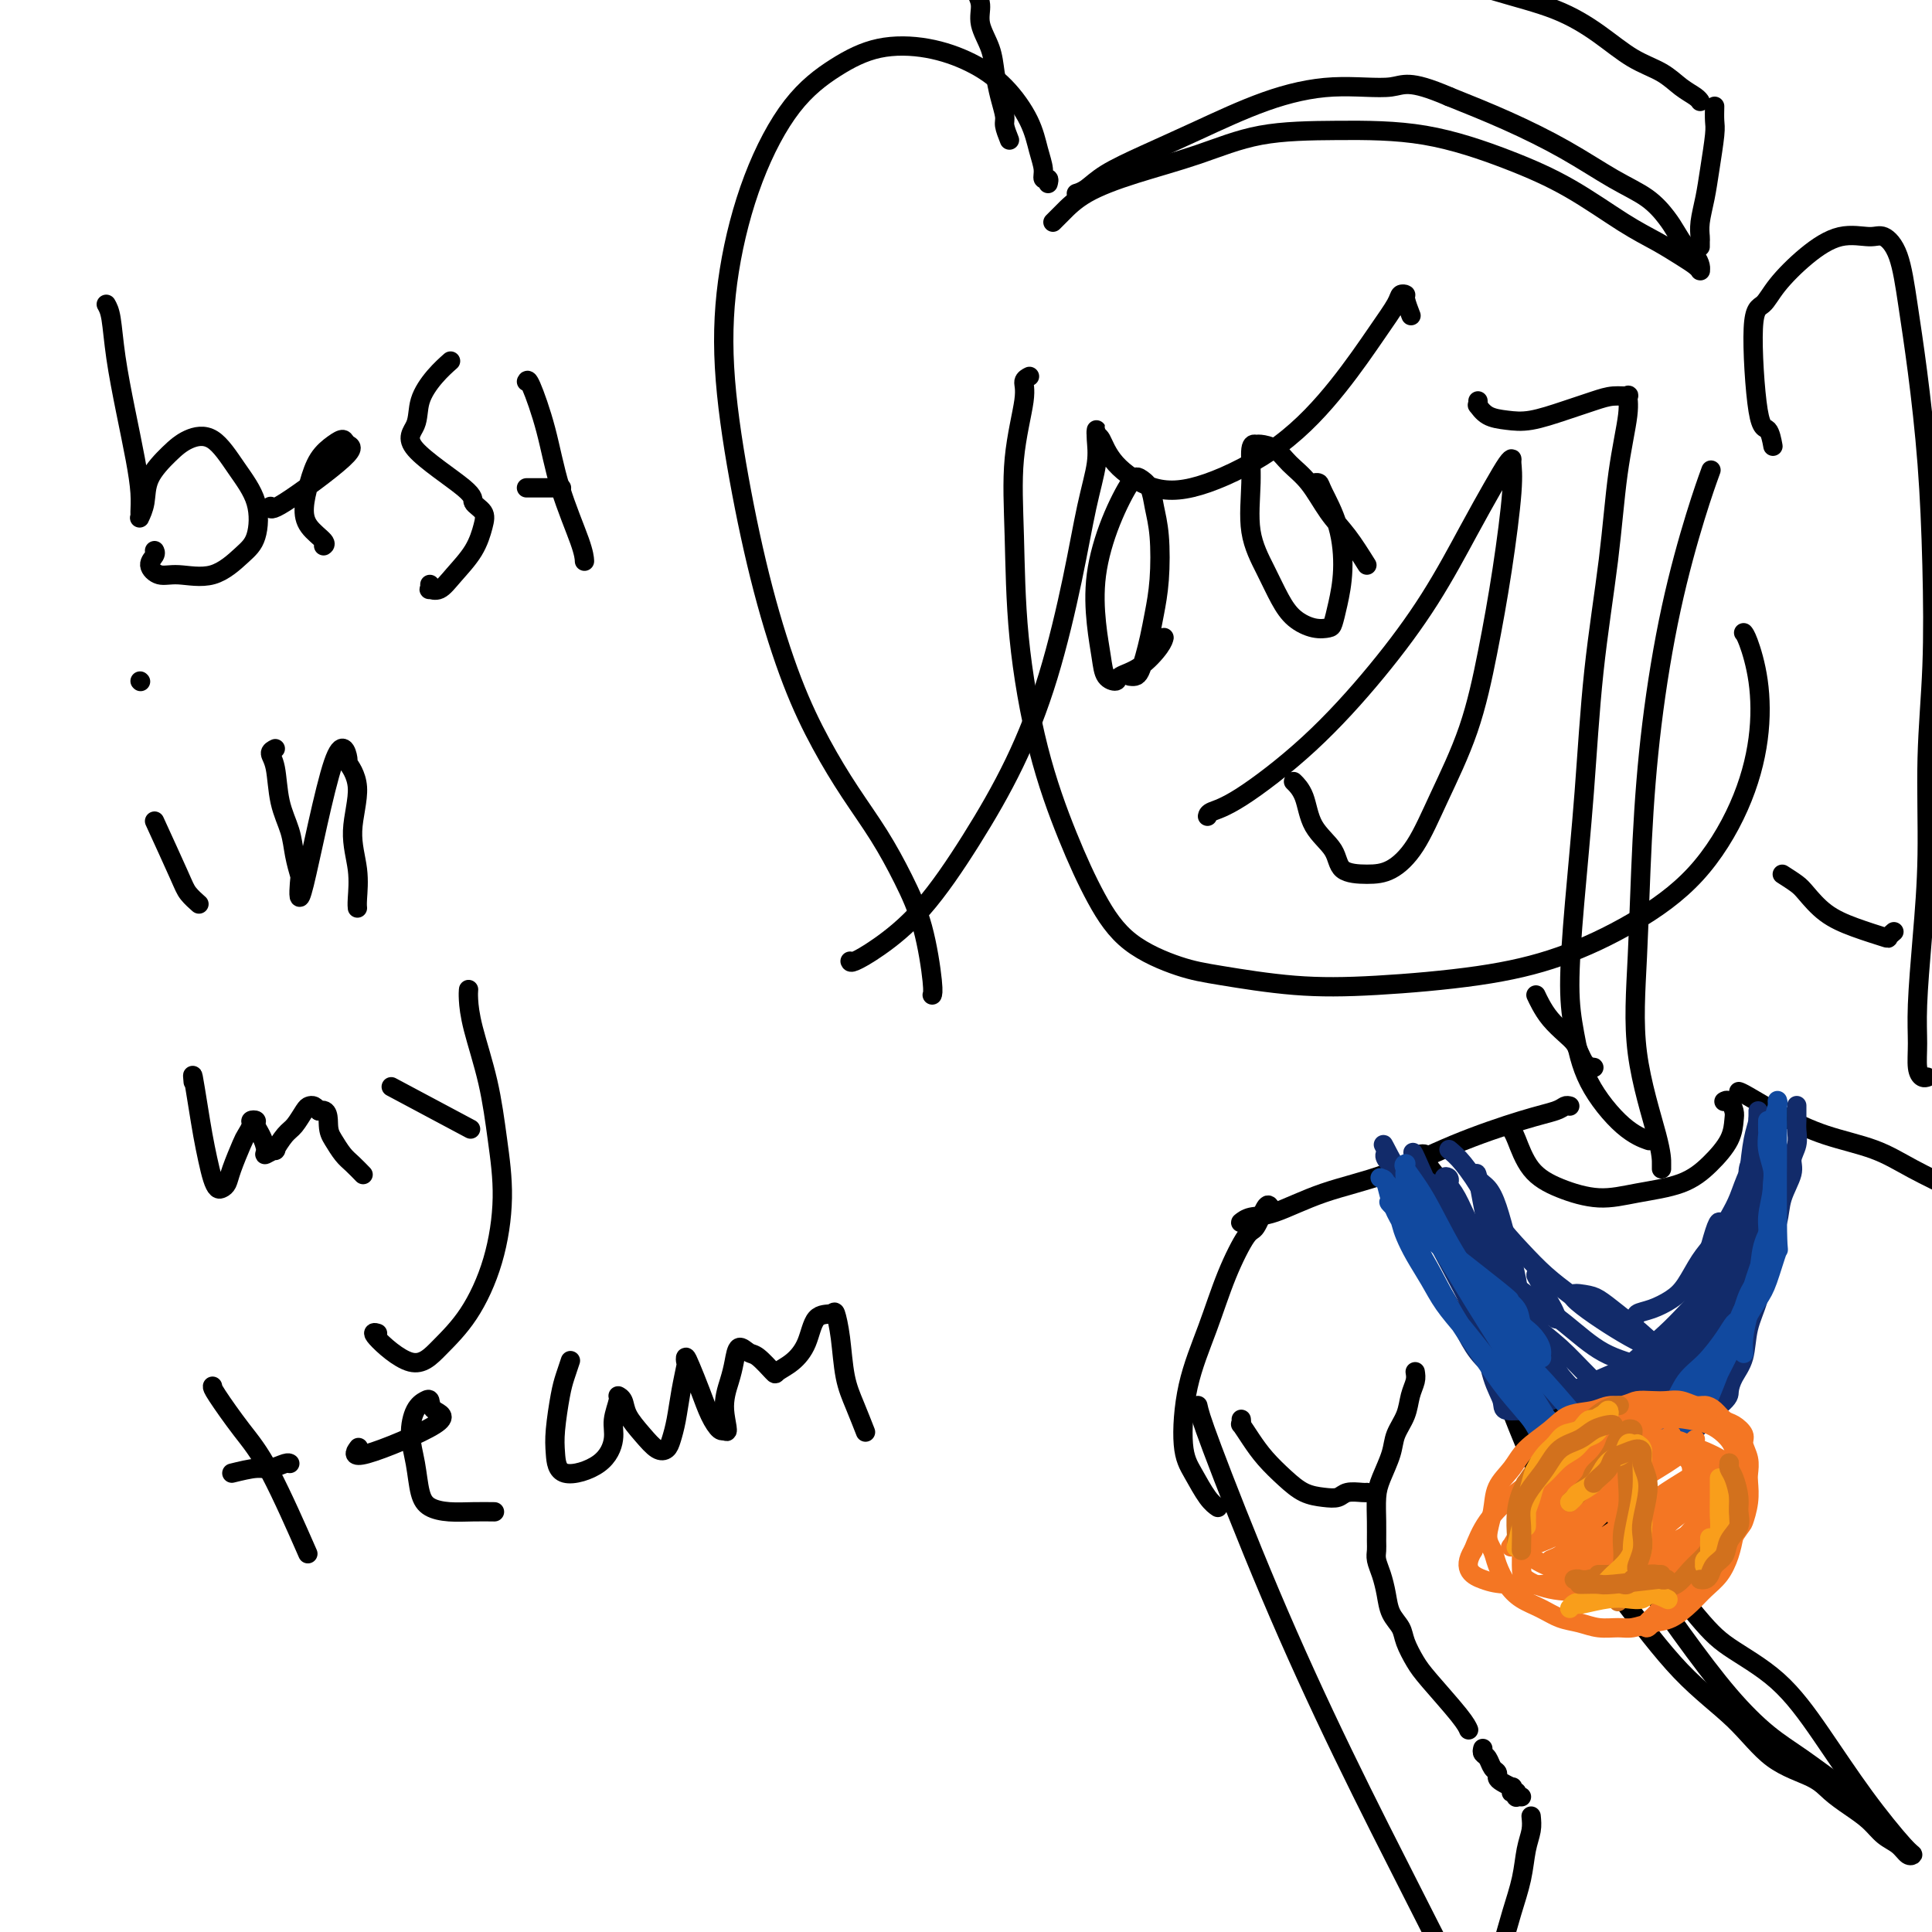 <svg viewBox='0 0 400 400' version='1.1' xmlns='http://www.w3.org/2000/svg' xmlns:xlink='http://www.w3.org/1999/xlink'><g fill='none' stroke='rgb(0,0,0)' stroke-width='4' stroke-linecap='round' stroke-linejoin='round'><path d='M213,78c0.129,-0.064 0.259,-0.128 0,0c-0.259,0.128 -0.905,0.447 -1,1c-0.095,0.553 0.363,1.339 0,4c-0.363,2.661 -1.547,7.196 -2,12c-0.453,4.804 -0.174,9.877 0,16c0.174,6.123 0.243,13.294 1,21c0.757,7.706 2.203,15.945 4,23c1.797,7.055 3.946,12.926 6,18c2.054,5.074 4.013,9.353 6,13c1.987,3.647 4.004,6.663 7,9c2.996,2.337 6.972,3.994 10,5c3.028,1.006 5.107,1.360 9,2c3.893,0.640 9.599,1.568 15,2c5.401,0.432 10.496,0.370 17,0c6.504,-0.370 14.417,-1.047 21,-2c6.583,-0.953 11.838,-2.182 17,-4c5.162,-1.818 10.232,-4.226 15,-7c4.768,-2.774 9.232,-5.913 13,-10c3.768,-4.087 6.838,-9.123 9,-14c2.162,-4.877 3.416,-9.594 4,-14c0.584,-4.406 0.497,-8.501 0,-12c-0.497,-3.499 -1.403,-6.404 -2,-8c-0.597,-1.596 -0.885,-1.885 -1,-2c-0.115,-0.115 -0.058,-0.058 0,0'/><path d='M250,169c0.074,-0.320 0.148,-0.641 1,-1c0.852,-0.359 2.481,-0.757 6,-3c3.519,-2.243 8.927,-6.332 14,-11c5.073,-4.668 9.811,-9.916 14,-15c4.189,-5.084 7.830,-10.004 11,-15c3.170,-4.996 5.868,-10.070 8,-14c2.132,-3.930 3.697,-6.717 5,-9c1.303,-2.283 2.344,-4.061 3,-5c0.656,-0.939 0.927,-1.039 1,-1c0.073,0.039 -0.054,0.216 0,1c0.054,0.784 0.287,2.176 0,6c-0.287,3.824 -1.093,10.080 -2,16c-0.907,5.920 -1.915,11.506 -3,17c-1.085,5.494 -2.249,10.898 -4,16c-1.751,5.102 -4.091,9.902 -6,14c-1.909,4.098 -3.387,7.493 -5,10c-1.613,2.507 -3.360,4.126 -5,5c-1.640,0.874 -3.173,1.003 -5,1c-1.827,-0.003 -3.947,-0.138 -5,-1c-1.053,-0.862 -1.039,-2.452 -2,-4c-0.961,-1.548 -2.898,-3.056 -4,-5c-1.102,-1.944 -1.367,-4.325 -2,-6c-0.633,-1.675 -1.632,-2.643 -2,-3c-0.368,-0.357 -0.105,-0.102 0,0c0.105,0.102 0.053,0.051 0,0'/><path d='M318,206c0.273,0.584 0.545,1.167 1,2c0.455,0.833 1.092,1.914 2,3c0.908,1.086 2.088,2.175 3,3c0.912,0.825 1.556,1.384 2,2c0.444,0.616 0.689,1.289 1,2c0.311,0.711 0.687,1.459 1,2c0.313,0.541 0.564,0.873 1,1c0.436,0.127 1.059,0.048 1,0c-0.059,-0.048 -0.799,-0.064 -1,0c-0.201,0.064 0.138,0.210 0,0c-0.138,-0.210 -0.754,-0.774 -1,-1c-0.246,-0.226 -0.123,-0.113 0,0'/><path d='M325,229c-0.319,-0.082 -0.638,-0.164 -1,0c-0.362,0.164 -0.767,0.573 -2,1c-1.233,0.427 -3.295,0.871 -7,2c-3.705,1.129 -9.055,2.942 -14,5c-4.945,2.058 -9.487,4.359 -14,6c-4.513,1.641 -8.999,2.622 -13,4c-4.001,1.378 -7.517,3.154 -10,4c-2.483,0.846 -3.933,0.763 -5,1c-1.067,0.237 -1.750,0.796 -2,1c-0.250,0.204 -0.067,0.055 0,0c0.067,-0.055 0.019,-0.016 0,0c-0.019,0.016 -0.010,0.008 0,0'/><path d='M248,291c0.263,1.205 0.526,2.411 3,9c2.474,6.589 7.158,18.563 12,30c4.842,11.437 9.842,22.339 15,33c5.158,10.661 10.475,21.081 15,30c4.525,8.919 8.258,16.338 12,23c3.742,6.662 7.494,12.566 11,18c3.506,5.434 6.768,10.398 9,14c2.232,3.602 3.435,5.841 4,7c0.565,1.159 0.492,1.239 0,0c-0.492,-1.239 -1.402,-3.795 -2,-5c-0.598,-1.205 -0.885,-1.059 -1,-1c-0.115,0.059 -0.057,0.029 0,0'/><path d='M360,226c0.257,0.073 0.515,0.146 2,1c1.485,0.854 4.198,2.488 7,4c2.802,1.512 5.693,2.903 9,4c3.307,1.097 7.030,1.902 10,3c2.970,1.098 5.188,2.490 8,4c2.812,1.510 6.219,3.137 8,4c1.781,0.863 1.938,0.961 2,1c0.062,0.039 0.031,0.020 0,0'/><path d='M313,234c-0.057,-0.072 -0.114,-0.144 0,0c0.114,0.144 0.399,0.505 1,2c0.601,1.495 1.517,4.123 3,6c1.483,1.877 3.533,3.003 6,4c2.467,0.997 5.351,1.863 8,2c2.649,0.137 5.063,-0.457 8,-1c2.937,-0.543 6.395,-1.037 9,-2c2.605,-0.963 4.355,-2.395 6,-4c1.645,-1.605 3.183,-3.383 4,-5c0.817,-1.617 0.912,-3.074 1,-4c0.088,-0.926 0.167,-1.320 0,-2c-0.167,-0.680 -0.581,-1.646 -1,-2c-0.419,-0.354 -0.844,-0.095 -1,0c-0.156,0.095 -0.045,0.027 0,0c0.045,-0.027 0.022,-0.014 0,0'/><path d='M293,284c0.098,0.601 0.196,1.201 0,2c-0.196,0.799 -0.686,1.795 -1,3c-0.314,1.205 -0.452,2.617 -1,4c-0.548,1.383 -1.506,2.736 -2,4c-0.494,1.264 -0.525,2.439 -1,4c-0.475,1.561 -1.395,3.506 -2,5c-0.605,1.494 -0.895,2.535 -1,4c-0.105,1.465 -0.025,3.353 0,5c0.025,1.647 -0.004,3.052 0,4c0.004,0.948 0.041,1.440 0,2c-0.041,0.560 -0.162,1.189 0,2c0.162,0.811 0.606,1.805 1,3c0.394,1.195 0.739,2.592 1,4c0.261,1.408 0.440,2.827 1,4c0.560,1.173 1.502,2.099 2,3c0.498,0.901 0.554,1.776 1,3c0.446,1.224 1.282,2.798 2,4c0.718,1.202 1.316,2.034 3,4c1.684,1.966 4.453,5.068 6,7c1.547,1.932 1.870,2.695 2,3c0.130,0.305 0.065,0.153 0,0'/><path d='M307,362c-0.091,0.364 -0.183,0.727 0,1c0.183,0.273 0.639,0.454 1,1c0.361,0.546 0.626,1.457 1,2c0.374,0.543 0.857,0.719 1,1c0.143,0.281 -0.052,0.667 0,1c0.052,0.333 0.353,0.611 1,1c0.647,0.389 1.641,0.888 2,1c0.359,0.112 0.082,-0.162 0,0c-0.082,0.162 0.030,0.761 0,1c-0.030,0.239 -0.200,0.116 0,0c0.200,-0.116 0.772,-0.227 1,0c0.228,0.227 0.113,0.793 0,1c-0.113,0.207 -0.223,0.056 0,0c0.223,-0.056 0.778,-0.016 1,0c0.222,0.016 0.111,0.008 0,0'/><path d='M317,376c0.096,0.953 0.191,1.905 0,3c-0.191,1.095 -0.670,2.332 -1,4c-0.330,1.668 -0.513,3.767 -1,6c-0.487,2.233 -1.278,4.600 -2,7c-0.722,2.400 -1.374,4.833 -2,7c-0.626,2.167 -1.225,4.069 -2,6c-0.775,1.931 -1.724,3.890 -2,5c-0.276,1.110 0.122,1.370 0,2c-0.122,0.630 -0.764,1.631 -1,2c-0.236,0.369 -0.068,0.105 0,0c0.068,-0.105 0.034,-0.053 0,0'/><path d='M257,294c-0.012,-0.131 -0.023,-0.262 0,0c0.023,0.262 0.081,0.916 0,1c-0.081,0.084 -0.301,-0.402 0,0c0.301,0.402 1.123,1.691 2,3c0.877,1.309 1.811,2.639 3,4c1.189,1.361 2.635,2.753 4,4c1.365,1.247 2.649,2.348 4,3c1.351,0.652 2.768,0.854 4,1c1.232,0.146 2.278,0.235 3,0c0.722,-0.235 1.121,-0.795 2,-1c0.879,-0.205 2.237,-0.055 3,0c0.763,0.055 0.932,0.016 1,0c0.068,-0.016 0.034,-0.008 0,0'/><path d='M263,250c-0.231,-0.439 -0.462,-0.877 -1,0c-0.538,0.877 -1.384,3.071 -2,4c-0.616,0.929 -1.004,0.593 -2,2c-0.996,1.407 -2.602,4.555 -4,8c-1.398,3.445 -2.590,7.185 -4,11c-1.410,3.815 -3.040,7.705 -4,12c-0.960,4.295 -1.252,8.993 -1,12c0.252,3.007 1.047,4.321 2,6c0.953,1.679 2.064,3.721 3,5c0.936,1.279 1.696,1.794 2,2c0.304,0.206 0.152,0.103 0,0'/><path d='M293,245c-0.029,-0.069 -0.059,-0.138 0,0c0.059,0.138 0.206,0.485 1,2c0.794,1.515 2.233,4.200 4,8c1.767,3.800 3.861,8.716 6,14c2.139,5.284 4.324,10.938 7,18c2.676,7.062 5.843,15.533 10,23c4.157,7.467 9.305,13.929 14,20c4.695,6.071 8.937,11.751 13,16c4.063,4.249 7.948,7.067 11,10c3.052,2.933 5.272,5.982 8,8c2.728,2.018 5.966,3.006 8,4c2.034,0.994 2.866,1.995 4,3c1.134,1.005 2.569,2.014 4,3c1.431,0.986 2.857,1.949 4,3c1.143,1.051 2.004,2.190 3,3c0.996,0.810 2.129,1.290 3,2c0.871,0.710 1.482,1.651 2,2c0.518,0.349 0.944,0.108 1,0c0.056,-0.108 -0.259,-0.082 -2,-2c-1.741,-1.918 -4.908,-5.779 -8,-10c-3.092,-4.221 -6.110,-8.802 -9,-13c-2.890,-4.198 -5.653,-8.014 -9,-11c-3.347,-2.986 -7.278,-5.142 -10,-7c-2.722,-1.858 -4.235,-3.418 -8,-8c-3.765,-4.582 -9.782,-12.187 -13,-16c-3.218,-3.813 -3.636,-3.834 -6,-8c-2.364,-4.166 -6.676,-12.476 -10,-19c-3.324,-6.524 -5.662,-11.262 -8,-16'/><path d='M313,274c-3.959,-7.564 -4.857,-8.974 -6,-11c-1.143,-2.026 -2.530,-4.669 -4,-7c-1.470,-2.331 -3.022,-4.351 -4,-6c-0.978,-1.649 -1.382,-2.926 -2,-4c-0.618,-1.074 -1.448,-1.946 -2,-3c-0.552,-1.054 -0.824,-2.290 -1,-3c-0.176,-0.710 -0.256,-0.893 0,-1c0.256,-0.107 0.848,-0.137 1,0c0.152,0.137 -0.137,0.441 0,1c0.137,0.559 0.699,1.374 2,3c1.301,1.626 3.339,4.064 5,7c1.661,2.936 2.944,6.369 5,11c2.056,4.631 4.886,10.459 8,17c3.114,6.541 6.512,13.796 10,21c3.488,7.204 7.066,14.357 11,21c3.934,6.643 8.224,12.775 12,18c3.776,5.225 7.039,9.543 10,13c2.961,3.457 5.620,6.054 8,8c2.380,1.946 4.480,3.240 7,5c2.520,1.760 5.459,3.987 7,5c1.541,1.013 1.684,0.811 2,1c0.316,0.189 0.805,0.768 1,1c0.195,0.232 0.098,0.116 0,0'/><path d='M217,38c0.119,-0.460 0.238,-0.921 0,-1c-0.238,-0.079 -0.834,0.223 -1,0c-0.166,-0.223 0.097,-0.972 0,-2c-0.097,-1.028 -0.556,-2.335 -1,-4c-0.444,-1.665 -0.874,-3.689 -2,-6c-1.126,-2.311 -2.948,-4.911 -5,-7c-2.052,-2.089 -4.335,-3.669 -7,-5c-2.665,-1.331 -5.713,-2.414 -9,-3c-3.287,-0.586 -6.814,-0.676 -10,0c-3.186,0.676 -6.033,2.118 -9,4c-2.967,1.882 -6.055,4.203 -9,8c-2.945,3.797 -5.745,9.069 -8,15c-2.255,5.931 -3.963,12.521 -5,19c-1.037,6.479 -1.402,12.848 -1,20c0.402,7.152 1.572,15.088 3,23c1.428,7.912 3.115,15.800 5,23c1.885,7.200 3.967,13.714 6,19c2.033,5.286 4.018,9.345 6,13c1.982,3.655 3.960,6.905 6,10c2.040,3.095 4.140,6.034 6,9c1.860,2.966 3.479,5.958 5,9c1.521,3.042 2.944,6.135 4,10c1.056,3.865 1.746,8.502 2,11c0.254,2.498 0.073,2.857 0,3c-0.073,0.143 -0.036,0.072 0,0'/><path d='M176,199c0.064,0.184 0.129,0.368 1,0c0.871,-0.368 2.549,-1.287 5,-3c2.451,-1.713 5.674,-4.219 9,-8c3.326,-3.781 6.753,-8.836 10,-14c3.247,-5.164 6.314,-10.435 9,-16c2.686,-5.565 4.993,-11.423 7,-18c2.007,-6.577 3.715,-13.872 5,-20c1.285,-6.128 2.148,-11.088 3,-15c0.852,-3.912 1.695,-6.775 2,-9c0.305,-2.225 0.073,-3.812 0,-5c-0.073,-1.188 0.013,-1.978 0,-2c-0.013,-0.022 -0.126,0.724 0,1c0.126,0.276 0.489,0.081 1,1c0.511,0.919 1.169,2.950 3,5c1.831,2.050 4.835,4.118 8,5c3.165,0.882 6.491,0.577 11,-1c4.509,-1.577 10.202,-4.426 15,-8c4.798,-3.574 8.701,-7.872 12,-12c3.299,-4.128 5.993,-8.086 8,-11c2.007,-2.914 3.326,-4.784 4,-6c0.674,-1.216 0.703,-1.779 1,-2c0.297,-0.221 0.863,-0.100 1,0c0.137,0.100 -0.155,0.181 0,1c0.155,0.819 0.759,2.377 1,3c0.241,0.623 0.121,0.312 0,0'/><path d='M306,83c0.036,0.476 0.072,0.952 0,1c-0.072,0.048 -0.250,-0.333 0,0c0.250,0.333 0.930,1.379 2,2c1.070,0.621 2.530,0.818 4,1c1.470,0.182 2.952,0.351 5,0c2.048,-0.351 4.664,-1.220 7,-2c2.336,-0.780 4.393,-1.470 6,-2c1.607,-0.530 2.764,-0.898 4,-1c1.236,-0.102 2.551,0.064 3,0c0.449,-0.064 0.034,-0.358 0,0c-0.034,0.358 0.315,1.368 0,4c-0.315,2.632 -1.292,6.888 -2,12c-0.708,5.112 -1.147,11.081 -2,18c-0.853,6.919 -2.121,14.786 -3,23c-0.879,8.214 -1.368,16.773 -2,25c-0.632,8.227 -1.405,16.123 -2,23c-0.595,6.877 -1.010,12.736 -1,17c0.010,4.264 0.445,6.933 1,10c0.555,3.067 1.231,6.534 3,10c1.769,3.466 4.630,6.933 7,9c2.370,2.067 4.249,2.733 5,3c0.751,0.267 0.376,0.133 0,0'/><path d='M354,98c0.217,-0.597 0.433,-1.194 0,0c-0.433,1.194 -1.516,4.179 -3,9c-1.484,4.821 -3.368,11.476 -5,19c-1.632,7.524 -3.012,15.916 -4,24c-0.988,8.084 -1.585,15.861 -2,24c-0.415,8.139 -0.647,16.640 -1,24c-0.353,7.360 -0.827,13.580 0,20c0.827,6.420 2.954,13.040 4,17c1.046,3.960 1.013,5.258 1,6c-0.013,0.742 -0.004,0.926 0,1c0.004,0.074 0.002,0.037 0,0'/><path d='M218,46c0.498,-0.489 0.996,-0.979 2,-2c1.004,-1.021 2.514,-2.575 5,-4c2.486,-1.425 5.948,-2.722 10,-4c4.052,-1.278 8.693,-2.538 13,-4c4.307,-1.462 8.278,-3.125 13,-4c4.722,-0.875 10.193,-0.961 16,-1c5.807,-0.039 11.949,-0.030 18,1c6.051,1.030 12.012,3.080 17,5c4.988,1.920 9.003,3.708 13,6c3.997,2.292 7.975,5.087 11,7c3.025,1.913 5.098,2.943 7,4c1.902,1.057 3.634,2.140 5,3c1.366,0.860 2.367,1.496 3,2c0.633,0.504 0.900,0.875 1,1c0.100,0.125 0.035,0.004 0,0c-0.035,-0.004 -0.040,0.109 0,0c0.040,-0.109 0.125,-0.440 0,-1c-0.125,-0.560 -0.460,-1.350 -1,-2c-0.540,-0.650 -1.284,-1.162 -2,-2c-0.716,-0.838 -1.403,-2.004 -2,-3c-0.597,-0.996 -1.102,-1.823 -2,-3c-0.898,-1.177 -2.188,-2.705 -4,-4c-1.812,-1.295 -4.145,-2.357 -7,-4c-2.855,-1.643 -6.230,-3.865 -10,-6c-3.770,-2.135 -7.934,-4.181 -12,-6c-4.066,-1.819 -8.033,-3.409 -12,-5'/><path d='M300,20c-8.510,-3.674 -9.284,-2.360 -12,-2c-2.716,0.360 -7.374,-0.235 -12,0c-4.626,0.235 -9.221,1.299 -14,3c-4.779,1.701 -9.743,4.039 -14,6c-4.257,1.961 -7.806,3.545 -11,5c-3.194,1.455 -6.031,2.782 -8,4c-1.969,1.218 -3.069,2.328 -4,3c-0.931,0.672 -1.695,0.906 -2,1c-0.305,0.094 -0.153,0.047 0,0'/><path d='M209,29c-0.446,-1.131 -0.892,-2.261 -1,-3c-0.108,-0.739 0.121,-1.085 0,-2c-0.121,-0.915 -0.592,-2.398 -1,-4c-0.408,-1.602 -0.754,-3.325 -1,-5c-0.246,-1.675 -0.392,-3.304 -1,-5c-0.608,-1.696 -1.677,-3.459 -2,-5c-0.323,-1.541 0.099,-2.859 0,-4c-0.099,-1.141 -0.718,-2.105 -1,-3c-0.282,-0.895 -0.228,-1.721 0,-2c0.228,-0.279 0.630,-0.012 1,0c0.370,0.012 0.708,-0.232 2,-1c1.292,-0.768 3.537,-2.060 7,-3c3.463,-0.940 8.143,-1.527 13,-2c4.857,-0.473 9.889,-0.833 15,-1c5.111,-0.167 10.300,-0.142 16,0c5.700,0.142 11.912,0.403 18,1c6.088,0.597 12.051,1.532 18,3c5.949,1.468 11.883,3.470 17,5c5.117,1.530 9.418,2.587 13,4c3.582,1.413 6.444,3.180 9,5c2.556,1.820 4.804,3.693 7,5c2.196,1.307 4.340,2.049 6,3c1.660,0.951 2.837,2.111 4,3c1.163,0.889 2.312,1.506 3,2c0.688,0.494 0.916,0.864 1,1c0.084,0.136 0.024,0.039 0,0c-0.024,-0.039 -0.012,-0.019 0,0'/><path d='M355,22c-0.024,1.101 -0.049,2.202 0,3c0.049,0.798 0.171,1.292 0,3c-0.171,1.708 -0.634,4.628 -1,7c-0.366,2.372 -0.634,4.194 -1,6c-0.366,1.806 -0.830,3.594 -1,5c-0.170,1.406 -0.046,2.429 0,3c0.046,0.571 0.012,0.689 0,1c-0.012,0.311 -0.003,0.814 0,1c0.003,0.186 0.001,0.053 0,0c-0.001,-0.053 -0.000,-0.027 0,0'/><path d='M367,92c0.064,0.347 0.128,0.695 0,0c-0.128,-0.695 -0.448,-2.431 -1,-3c-0.552,-0.569 -1.336,0.029 -2,-4c-0.664,-4.029 -1.208,-12.685 -1,-17c0.208,-4.315 1.168,-4.290 2,-5c0.832,-0.710 1.534,-2.154 3,-4c1.466,-1.846 3.695,-4.095 6,-6c2.305,-1.905 4.687,-3.468 7,-4c2.313,-0.532 4.559,-0.035 6,0c1.441,0.035 2.077,-0.392 3,0c0.923,0.392 2.132,1.602 3,4c0.868,2.398 1.397,5.984 2,10c0.603,4.016 1.282,8.461 2,14c0.718,5.539 1.475,12.172 2,19c0.525,6.828 0.817,13.852 1,21c0.183,7.148 0.255,14.419 0,21c-0.255,6.581 -0.839,12.471 -1,19c-0.161,6.529 0.100,13.696 0,20c-0.100,6.304 -0.560,11.746 -1,17c-0.440,5.254 -0.860,10.322 -1,14c-0.140,3.678 0.001,5.966 0,8c-0.001,2.034 -0.145,3.813 0,5c0.145,1.187 0.577,1.781 1,2c0.423,0.219 0.835,0.063 1,0c0.165,-0.063 0.082,-0.031 0,0'/><path d='M369,181c1.127,0.720 2.253,1.440 3,2c0.747,0.560 1.113,0.960 2,2c0.887,1.040 2.294,2.720 4,4c1.706,1.280 3.711,2.161 6,3c2.289,0.839 4.861,1.637 6,2c1.139,0.363 0.845,0.290 1,0c0.155,-0.290 0.759,-0.797 1,-1c0.241,-0.203 0.121,-0.101 0,0'/><path d='M234,140c-0.089,-0.013 -0.179,-0.025 0,0c0.179,0.025 0.625,0.088 1,0c0.375,-0.088 0.678,-0.326 1,-1c0.322,-0.674 0.661,-1.785 1,-3c0.339,-1.215 0.676,-2.533 1,-4c0.324,-1.467 0.635,-3.082 1,-5c0.365,-1.918 0.785,-4.139 1,-7c0.215,-2.861 0.225,-6.362 0,-9c-0.225,-2.638 -0.685,-4.412 -1,-6c-0.315,-1.588 -0.484,-2.988 -1,-4c-0.516,-1.012 -1.379,-1.634 -2,-2c-0.621,-0.366 -1.000,-0.475 -2,1c-1.000,1.475 -2.620,4.535 -4,8c-1.380,3.465 -2.520,7.336 -3,11c-0.480,3.664 -0.300,7.123 0,10c0.300,2.877 0.719,5.173 1,7c0.281,1.827 0.425,3.184 1,4c0.575,0.816 1.580,1.091 2,1c0.420,-0.091 0.256,-0.546 1,-1c0.744,-0.454 2.395,-0.905 4,-2c1.605,-1.095 3.163,-2.833 4,-4c0.837,-1.167 0.953,-1.762 1,-2c0.047,-0.238 0.023,-0.119 0,0'/><path d='M283,117c-1.331,-2.125 -2.663,-4.250 -4,-6c-1.337,-1.750 -2.680,-3.124 -4,-5c-1.320,-1.876 -2.615,-4.254 -4,-6c-1.385,-1.746 -2.858,-2.861 -4,-4c-1.142,-1.139 -1.951,-2.301 -3,-3c-1.049,-0.699 -2.336,-0.934 -3,-1c-0.664,-0.066 -0.705,0.038 -1,0c-0.295,-0.038 -0.844,-0.219 -1,1c-0.156,1.219 0.082,3.839 0,7c-0.082,3.161 -0.483,6.865 0,10c0.483,3.135 1.849,5.702 3,8c1.151,2.298 2.087,4.327 3,6c0.913,1.673 1.802,2.988 3,4c1.198,1.012 2.703,1.720 4,2c1.297,0.280 2.385,0.132 3,0c0.615,-0.132 0.757,-0.248 1,-1c0.243,-0.752 0.588,-2.139 1,-4c0.412,-1.861 0.891,-4.198 1,-7c0.109,-2.802 -0.153,-6.071 -1,-9c-0.847,-2.929 -2.279,-5.517 -3,-7c-0.721,-1.483 -0.729,-1.861 -1,-2c-0.271,-0.139 -0.804,-0.037 -1,0c-0.196,0.037 -0.056,0.011 0,0c0.056,-0.011 0.028,-0.005 0,0'/></g>
<g fill='none' stroke='rgb(18,43,106)' stroke-width='4' stroke-linecap='round' stroke-linejoin='round'><path d='M300,238c0.874,0.731 1.748,1.461 3,3c1.252,1.539 2.883,3.885 4,6c1.117,2.115 1.719,3.998 3,6c1.281,2.002 3.239,4.123 5,6c1.761,1.877 3.324,3.509 5,5c1.676,1.491 3.466,2.841 5,4c1.534,1.159 2.811,2.126 4,3c1.189,0.874 2.289,1.654 4,2c1.711,0.346 4.033,0.257 5,0c0.967,-0.257 0.580,-0.684 1,-1c0.420,-0.316 1.648,-0.523 3,-1c1.352,-0.477 2.827,-1.226 4,-2c1.173,-0.774 2.043,-1.573 3,-3c0.957,-1.427 1.999,-3.480 3,-5c1.001,-1.520 1.960,-2.506 3,-4c1.040,-1.494 2.159,-3.496 3,-5c0.841,-1.504 1.402,-2.511 2,-4c0.598,-1.489 1.232,-3.460 2,-5c0.768,-1.540 1.670,-2.648 2,-4c0.330,-1.352 0.088,-2.947 0,-4c-0.088,-1.053 -0.024,-1.564 0,-2c0.024,-0.436 0.006,-0.797 0,-1c-0.006,-0.203 -0.002,-0.247 0,0c0.002,0.247 0.000,0.785 0,1c-0.000,0.215 -0.000,0.108 0,0'/><path d='M289,247c0.238,0.534 0.475,1.068 1,2c0.525,0.932 1.337,2.261 2,4c0.663,1.739 1.177,3.889 2,6c0.823,2.111 1.956,4.182 3,6c1.044,1.818 1.998,3.381 3,5c1.002,1.619 2.052,3.293 3,5c0.948,1.707 1.793,3.448 3,5c1.207,1.552 2.774,2.915 4,4c1.226,1.085 2.110,1.891 3,3c0.890,1.109 1.785,2.520 3,4c1.215,1.480 2.749,3.027 4,4c1.251,0.973 2.219,1.371 3,2c0.781,0.629 1.373,1.489 2,2c0.627,0.511 1.287,0.672 2,1c0.713,0.328 1.478,0.821 2,1c0.522,0.179 0.801,0.044 1,0c0.199,-0.044 0.317,0.003 1,0c0.683,-0.003 1.930,-0.056 3,0c1.070,0.056 1.963,0.222 3,0c1.037,-0.222 2.217,-0.833 3,-1c0.783,-0.167 1.168,0.111 2,0c0.832,-0.111 2.109,-0.611 3,-1c0.891,-0.389 1.394,-0.667 2,-1c0.606,-0.333 1.314,-0.722 2,-1c0.686,-0.278 1.349,-0.446 2,-1c0.651,-0.554 1.291,-1.495 2,-2c0.709,-0.505 1.488,-0.573 2,-1c0.512,-0.427 0.756,-1.214 1,-2'/><path d='M356,291c2.124,-1.779 1.935,-2.228 2,-3c0.065,-0.772 0.385,-1.868 1,-3c0.615,-1.132 1.526,-2.300 2,-4c0.474,-1.700 0.512,-3.931 1,-6c0.488,-2.069 1.425,-3.977 2,-6c0.575,-2.023 0.789,-4.163 1,-6c0.211,-1.837 0.420,-3.373 1,-5c0.580,-1.627 1.532,-3.345 2,-5c0.468,-1.655 0.451,-3.248 1,-5c0.549,-1.752 1.664,-3.664 2,-5c0.336,-1.336 -0.106,-2.098 0,-3c0.106,-0.902 0.760,-1.944 1,-3c0.240,-1.056 0.064,-2.124 0,-3c-0.064,-0.876 -0.017,-1.559 0,-2c0.017,-0.441 0.005,-0.640 0,-1c-0.005,-0.360 -0.001,-0.881 0,-1c0.001,-0.119 0.000,0.164 0,0c-0.000,-0.164 -0.000,-0.776 0,-1c0.000,-0.224 0.000,-0.060 0,0c-0.000,0.060 -0.000,0.017 0,0c0.000,-0.017 0.000,-0.009 0,0'/><path d='M367,234c-0.348,1.033 -0.696,2.066 -1,3c-0.304,0.934 -0.565,1.768 -2,9c-1.435,7.232 -4.045,20.863 -5,27c-0.955,6.137 -0.257,4.781 0,5c0.257,0.219 0.072,2.012 0,3c-0.072,0.988 -0.030,1.172 0,1c0.030,-0.172 0.050,-0.700 0,-1c-0.050,-0.300 -0.168,-0.373 0,-2c0.168,-1.627 0.623,-4.810 1,-9c0.377,-4.190 0.675,-9.389 1,-14c0.325,-4.611 0.675,-8.634 1,-12c0.325,-3.366 0.623,-6.076 1,-8c0.377,-1.924 0.833,-3.063 1,-4c0.167,-0.937 0.046,-1.671 0,-2c-0.046,-0.329 -0.015,-0.253 0,0c0.015,0.253 0.015,0.682 0,1c-0.015,0.318 -0.046,0.526 0,2c0.046,1.474 0.167,4.215 0,8c-0.167,3.785 -0.623,8.613 -1,13c-0.377,4.387 -0.675,8.335 -1,12c-0.325,3.665 -0.676,7.049 -1,9c-0.324,1.951 -0.620,2.468 -1,3c-0.380,0.532 -0.842,1.079 -1,1c-0.158,-0.079 -0.011,-0.784 0,-1c0.011,-0.216 -0.112,0.057 0,-1c0.112,-1.057 0.461,-3.445 1,-6c0.539,-2.555 1.270,-5.278 2,-8'/><path d='M362,263c0.652,-3.785 1.282,-5.747 2,-8c0.718,-2.253 1.525,-4.796 2,-7c0.475,-2.204 0.619,-4.068 1,-5c0.381,-0.932 0.998,-0.930 1,-1c0.002,-0.070 -0.610,-0.210 -1,0c-0.390,0.210 -0.556,0.770 -1,2c-0.444,1.230 -1.165,3.130 -2,6c-0.835,2.870 -1.783,6.710 -3,11c-1.217,4.290 -2.704,9.031 -4,13c-1.296,3.969 -2.400,7.168 -3,10c-0.600,2.832 -0.694,5.299 -1,7c-0.306,1.701 -0.824,2.636 -1,3c-0.176,0.364 -0.010,0.155 0,0c0.010,-0.155 -0.135,-0.258 0,-1c0.135,-0.742 0.549,-2.123 1,-3c0.451,-0.877 0.940,-1.251 3,-9c2.060,-7.749 5.691,-22.873 7,-29c1.309,-6.127 0.296,-3.258 0,-3c-0.296,0.258 0.125,-2.094 0,-3c-0.125,-0.906 -0.796,-0.365 -1,0c-0.204,0.365 0.058,0.553 0,1c-0.058,0.447 -0.437,1.152 -1,3c-0.563,1.848 -1.309,4.837 -2,8c-0.691,3.163 -1.325,6.499 -2,10c-0.675,3.501 -1.390,7.167 -2,10c-0.610,2.833 -1.114,4.834 -2,7c-0.886,2.166 -2.155,4.498 -3,6c-0.845,1.502 -1.266,2.174 -2,3c-0.734,0.826 -1.781,1.808 -2,2c-0.219,0.192 0.391,-0.404 1,-1'/><path d='M347,295c-0.883,1.203 -0.092,-0.791 1,-3c1.092,-2.209 2.485,-4.633 4,-7c1.515,-2.367 3.152,-4.676 5,-8c1.848,-3.324 3.907,-7.662 5,-10c1.093,-2.338 1.220,-2.676 1,-3c-0.220,-0.324 -0.787,-0.636 -1,-1c-0.213,-0.364 -0.070,-0.781 -1,0c-0.930,0.781 -2.931,2.760 -4,4c-1.069,1.240 -1.207,1.740 -3,4c-1.793,2.260 -5.241,6.279 -8,10c-2.759,3.721 -4.828,7.145 -7,10c-2.172,2.855 -4.448,5.142 -6,7c-1.552,1.858 -2.379,3.287 -3,4c-0.621,0.713 -1.037,0.708 -1,0c0.037,-0.708 0.525,-2.121 2,-4c1.475,-1.879 3.936,-4.224 9,-10c5.064,-5.776 12.730,-14.981 16,-19c3.270,-4.019 2.143,-2.850 2,-3c-0.143,-0.150 0.698,-1.617 1,-2c0.302,-0.383 0.065,0.319 -1,1c-1.065,0.681 -2.958,1.341 -5,3c-2.042,1.659 -4.233,4.315 -7,7c-2.767,2.685 -6.111,5.398 -9,8c-2.889,2.602 -5.322,5.093 -7,7c-1.678,1.907 -2.601,3.229 -3,4c-0.399,0.771 -0.273,0.991 0,1c0.273,0.009 0.692,-0.194 2,-1c1.308,-0.806 3.506,-2.217 6,-4c2.494,-1.783 5.284,-3.938 8,-6c2.716,-2.062 5.358,-4.031 8,-6'/><path d='M351,278c4.549,-3.328 3.921,-3.648 4,-4c0.079,-0.352 0.866,-0.736 1,-1c0.134,-0.264 -0.386,-0.408 -1,0c-0.614,0.408 -1.324,1.367 -3,3c-1.676,1.633 -4.318,3.941 -7,6c-2.682,2.059 -5.404,3.869 -8,6c-2.596,2.131 -5.064,4.584 -7,6c-1.936,1.416 -3.339,1.794 -4,2c-0.661,0.206 -0.582,0.241 0,0c0.582,-0.241 1.665,-0.757 3,-2c1.335,-1.243 2.922,-3.215 5,-5c2.078,-1.785 4.646,-3.385 7,-5c2.354,-1.615 4.495,-3.246 5,-4c0.505,-0.754 -0.625,-0.632 0,-1c0.625,-0.368 3.006,-1.228 -2,1c-5.006,2.228 -17.400,7.542 -23,10c-5.600,2.458 -4.407,2.061 -5,2c-0.593,-0.061 -2.974,0.215 -4,0c-1.026,-0.215 -0.697,-0.920 -1,-2c-0.303,-1.080 -1.237,-2.533 -2,-5c-0.763,-2.467 -1.356,-5.947 -2,-9c-0.644,-3.053 -1.338,-5.680 -2,-8c-0.662,-2.320 -1.292,-4.335 -2,-6c-0.708,-1.665 -1.495,-2.981 -2,-4c-0.505,-1.019 -0.729,-1.740 -1,-2c-0.271,-0.260 -0.588,-0.059 -1,0c-0.412,0.059 -0.919,-0.022 -1,0c-0.081,0.022 0.262,0.149 1,1c0.738,0.851 1.869,2.425 3,4'/><path d='M302,261c1.701,2.521 4.452,6.322 7,10c2.548,3.678 4.892,7.231 7,10c2.108,2.769 3.978,4.754 5,6c1.022,1.246 1.195,1.755 1,2c-0.195,0.245 -0.759,0.228 -1,0c-0.241,-0.228 -0.160,-0.665 0,-1c0.160,-0.335 0.397,-0.566 0,-1c-0.397,-0.434 -1.430,-1.072 -3,-3c-1.570,-1.928 -3.677,-5.148 -6,-9c-2.323,-3.852 -4.860,-8.336 -7,-12c-2.140,-3.664 -3.882,-6.508 -5,-9c-1.118,-2.492 -1.613,-4.632 -2,-6c-0.387,-1.368 -0.667,-1.962 -1,-2c-0.333,-0.038 -0.719,0.482 -1,0c-0.281,-0.482 -0.455,-1.965 0,-1c0.455,0.965 1.541,4.379 2,6c0.459,1.621 0.291,1.451 2,6c1.709,4.549 5.295,13.818 7,18c1.705,4.182 1.529,3.279 2,4c0.471,0.721 1.588,3.068 2,4c0.412,0.932 0.117,0.448 0,0c-0.117,-0.448 -0.058,-0.861 0,-1c0.058,-0.139 0.113,-0.005 -1,-2c-1.113,-1.995 -3.395,-6.119 -6,-11c-2.605,-4.881 -5.532,-10.521 -8,-15c-2.468,-4.479 -4.476,-7.799 -6,-10c-1.524,-2.201 -2.564,-3.285 -3,-4c-0.436,-0.715 -0.267,-1.061 0,-1c0.267,0.061 0.634,0.531 1,1'/><path d='M288,240c-3.420,-6.449 -0.469,-1.073 1,2c1.469,3.073 1.457,3.842 3,6c1.543,2.158 4.641,5.704 7,9c2.359,3.296 3.978,6.343 6,9c2.022,2.657 4.448,4.923 6,6c1.552,1.077 2.232,0.966 3,1c0.768,0.034 1.626,0.213 2,0c0.374,-0.213 0.266,-0.818 0,-1c-0.266,-0.182 -0.690,0.061 -1,-1c-0.310,-1.061 -0.507,-3.424 -1,-6c-0.493,-2.576 -1.282,-5.364 -2,-8c-0.718,-2.636 -1.364,-5.119 -2,-7c-0.636,-1.881 -1.263,-3.161 -2,-4c-0.737,-0.839 -1.583,-1.236 -2,-2c-0.417,-0.764 -0.407,-1.894 0,0c0.407,1.894 1.209,6.813 2,10c0.791,3.187 1.572,4.643 2,6c0.428,1.357 0.502,2.616 2,6c1.498,3.384 4.420,8.893 7,13c2.580,4.107 4.818,6.811 7,9c2.182,2.189 4.309,3.862 6,5c1.691,1.138 2.947,1.741 4,2c1.053,0.259 1.904,0.174 2,0c0.096,-0.174 -0.563,-0.435 -1,-1c-0.437,-0.565 -0.652,-1.432 -2,-3c-1.348,-1.568 -3.828,-3.838 -6,-6c-2.172,-2.162 -4.035,-4.218 -6,-6c-1.965,-1.782 -4.032,-3.292 -6,-5c-1.968,-1.708 -3.838,-3.614 -5,-5c-1.162,-1.386 -1.618,-2.253 -2,-3c-0.382,-0.747 -0.691,-1.373 -1,-2'/><path d='M309,264c-3.924,-4.964 -0.234,-1.875 2,0c2.234,1.875 3.013,2.534 5,4c1.987,1.466 5.181,3.738 8,6c2.819,2.262 5.264,4.512 8,6c2.736,1.488 5.763,2.213 8,3c2.237,0.787 3.686,1.636 5,2c1.314,0.364 2.494,0.243 3,0c0.506,-0.243 0.336,-0.608 0,-1c-0.336,-0.392 -0.840,-0.812 -2,-2c-1.160,-1.188 -2.978,-3.144 -5,-5c-2.022,-1.856 -4.248,-3.613 -6,-5c-1.752,-1.387 -3.028,-2.404 -4,-3c-0.972,-0.596 -1.639,-0.771 -3,-1c-1.361,-0.229 -3.417,-0.512 -2,1c1.417,1.512 6.306,4.819 10,7c3.694,2.181 6.194,3.238 9,4c2.806,0.762 5.917,1.231 8,1c2.083,-0.231 3.136,-1.161 4,-2c0.864,-0.839 1.538,-1.585 2,-3c0.462,-1.415 0.712,-3.498 1,-6c0.288,-2.502 0.612,-5.422 1,-8c0.388,-2.578 0.839,-4.813 1,-7c0.161,-2.187 0.033,-4.327 0,-6c-0.033,-1.673 0.030,-2.880 0,-4c-0.030,-1.120 -0.152,-2.154 0,-3c0.152,-0.846 0.577,-1.505 1,-2c0.423,-0.495 0.845,-0.826 1,-1c0.155,-0.174 0.044,-0.193 0,0c-0.044,0.193 -0.022,0.596 0,1'/><path d='M364,240c1.128,-5.959 0.448,-1.356 0,1c-0.448,2.356 -0.664,2.465 -1,5c-0.336,2.535 -0.791,7.494 -2,12c-1.209,4.506 -3.172,8.557 -5,12c-1.828,3.443 -3.519,6.279 -5,9c-1.481,2.721 -2.750,5.327 -4,7c-1.250,1.673 -2.480,2.411 -3,3c-0.520,0.589 -0.330,1.028 0,1c0.330,-0.028 0.799,-0.523 1,-1c0.201,-0.477 0.134,-0.936 1,-2c0.866,-1.064 2.663,-2.735 4,-5c1.337,-2.265 2.212,-5.126 3,-8c0.788,-2.874 1.488,-5.761 2,-9c0.512,-3.239 0.836,-6.831 1,-9c0.164,-2.169 0.168,-2.916 0,-3c-0.168,-0.084 -0.508,0.493 -1,2c-0.492,1.507 -1.136,3.942 -2,7c-0.864,3.058 -1.949,6.740 -3,10c-1.051,3.260 -2.067,6.100 -3,9c-0.933,2.900 -1.782,5.862 -3,8c-1.218,2.138 -2.803,3.451 -4,5c-1.197,1.549 -2.004,3.332 -3,4c-0.996,0.668 -2.181,0.220 -3,0c-0.819,-0.220 -1.271,-0.212 -2,-1c-0.729,-0.788 -1.736,-2.370 -3,-4c-1.264,-1.630 -2.786,-3.307 -4,-5c-1.214,-1.693 -2.119,-3.402 -3,-5c-0.881,-1.598 -1.737,-3.084 -3,-4c-1.263,-0.916 -2.932,-1.262 -4,-2c-1.068,-0.738 -1.534,-1.869 -2,-3'/><path d='M313,274c-4.186,-4.050 -2.651,-2.176 -3,-2c-0.349,0.176 -2.583,-1.347 -4,-3c-1.417,-1.653 -2.017,-3.434 -3,-5c-0.983,-1.566 -2.348,-2.915 -3,-4c-0.652,-1.085 -0.591,-1.906 -1,-3c-0.409,-1.094 -1.287,-2.463 -2,-4c-0.713,-1.537 -1.261,-3.244 -2,-5c-0.739,-1.756 -1.669,-3.561 -2,-5c-0.331,-1.439 -0.063,-2.511 0,-3c0.063,-0.489 -0.081,-0.394 0,0c0.081,0.394 0.385,1.086 0,0c-0.385,-1.086 -1.458,-3.949 2,4c3.458,7.949 11.448,26.712 15,35c3.552,8.288 2.667,6.103 3,6c0.333,-0.103 1.885,1.878 3,3c1.115,1.122 1.792,1.385 2,1c0.208,-0.385 -0.052,-1.418 0,-2c0.052,-0.582 0.415,-0.714 0,-2c-0.415,-1.286 -1.608,-3.725 -3,-7c-1.392,-3.275 -2.982,-7.387 -5,-12c-2.018,-4.613 -4.465,-9.728 -6,-13c-1.535,-3.272 -2.157,-4.703 -3,-6c-0.843,-1.297 -1.908,-2.461 -2,-3c-0.092,-0.539 0.789,-0.452 1,0c0.211,0.452 -0.247,1.270 0,2c0.247,0.730 1.200,1.371 2,3c0.800,1.629 1.446,4.246 3,7c1.554,2.754 4.015,5.644 6,8c1.985,2.356 3.492,4.178 5,6'/><path d='M316,270c3.418,4.405 3.463,2.419 4,2c0.537,-0.419 1.567,0.729 2,1c0.433,0.271 0.269,-0.335 0,-1c-0.269,-0.665 -0.643,-1.388 -1,-2c-0.357,-0.612 -0.698,-1.113 -1,-2c-0.302,-0.887 -0.564,-2.160 -1,-3c-0.436,-0.840 -1.045,-1.246 -1,-1c0.045,0.246 0.743,1.143 1,2c0.257,0.857 0.073,1.673 0,2c-0.073,0.327 -0.037,0.163 0,0'/></g>
<g fill='none' stroke='rgb(17,73,159)' stroke-width='4' stroke-linecap='round' stroke-linejoin='round'><path d='M366,232c-0.008,0.795 -0.016,1.590 0,2c0.016,0.410 0.056,0.433 0,1c-0.056,0.567 -0.209,1.676 0,3c0.209,1.324 0.781,2.862 1,4c0.219,1.138 0.085,1.876 0,3c-0.085,1.124 -0.120,2.633 0,4c0.120,1.367 0.394,2.591 0,4c-0.394,1.409 -1.456,3.001 -2,5c-0.544,1.999 -0.568,4.403 -1,6c-0.432,1.597 -1.270,2.387 -2,4c-0.730,1.613 -1.350,4.049 -2,6c-0.650,1.951 -1.329,3.418 -2,5c-0.671,1.582 -1.335,3.278 -2,5c-0.665,1.722 -1.330,3.469 -2,5c-0.670,1.531 -1.346,2.845 -2,4c-0.654,1.155 -1.285,2.152 -2,3c-0.715,0.848 -1.512,1.548 -2,2c-0.488,0.452 -0.667,0.658 -1,1c-0.333,0.342 -0.819,0.822 -1,1c-0.181,0.178 -0.058,0.055 0,0c0.058,-0.055 0.049,-0.040 0,0c-0.049,0.040 -0.138,0.107 0,0c0.138,-0.107 0.504,-0.388 1,-1c0.496,-0.612 1.123,-1.556 2,-3c0.877,-1.444 2.005,-3.389 3,-5c0.995,-1.611 1.856,-2.889 3,-5c1.144,-2.111 2.572,-5.056 4,-8'/><path d='M359,278c2.603,-4.872 2.610,-6.051 3,-8c0.390,-1.949 1.162,-4.669 2,-7c0.838,-2.331 1.740,-4.272 2,-6c0.260,-1.728 -0.123,-3.244 0,-5c0.123,-1.756 0.751,-3.753 1,-6c0.249,-2.247 0.119,-4.745 0,-7c-0.119,-2.255 -0.228,-4.266 0,-6c0.228,-1.734 0.793,-3.191 1,-4c0.207,-0.809 0.056,-0.969 0,-1c-0.056,-0.031 -0.015,0.068 0,0c0.015,-0.068 0.006,-0.304 0,0c-0.006,0.304 -0.008,1.149 0,1c0.008,-0.149 0.025,-1.290 0,4c-0.025,5.290 -0.092,17.011 0,22c0.092,4.989 0.345,3.246 0,4c-0.345,0.754 -1.287,4.004 -2,6c-0.713,1.996 -1.196,2.739 -2,4c-0.804,1.261 -1.929,3.041 -3,5c-1.071,1.959 -2.088,4.097 -3,6c-0.912,1.903 -1.721,3.571 -3,5c-1.279,1.429 -3.029,2.617 -4,4c-0.971,1.383 -1.162,2.959 -2,4c-0.838,1.041 -2.324,1.547 -3,2c-0.676,0.453 -0.543,0.853 -1,1c-0.457,0.147 -1.504,0.039 -2,0c-0.496,-0.039 -0.442,-0.011 -1,0c-0.558,0.011 -1.727,0.003 -3,0c-1.273,-0.003 -2.650,-0.001 -4,0c-1.350,0.001 -2.671,0.000 -4,0c-1.329,-0.000 -2.664,-0.000 -4,0'/><path d='M327,296c-3.885,0.074 -4.097,-0.240 -5,-1c-0.903,-0.760 -2.499,-1.966 -4,-3c-1.501,-1.034 -2.909,-1.896 -4,-3c-1.091,-1.104 -1.867,-2.450 -3,-4c-1.133,-1.550 -2.625,-3.302 -4,-5c-1.375,-1.698 -2.634,-3.340 -4,-5c-1.366,-1.660 -2.838,-3.339 -4,-5c-1.162,-1.661 -2.013,-3.305 -3,-5c-0.987,-1.695 -2.109,-3.440 -3,-5c-0.891,-1.560 -1.553,-2.933 -2,-4c-0.447,-1.067 -0.681,-1.827 -1,-3c-0.319,-1.173 -0.723,-2.759 -1,-4c-0.277,-1.241 -0.425,-2.135 -1,-3c-0.575,-0.865 -1.576,-1.699 -2,-2c-0.424,-0.301 -0.272,-0.068 0,0c0.272,0.068 0.662,-0.028 1,1c0.338,1.028 0.623,3.179 2,6c1.377,2.821 3.847,6.313 6,10c2.153,3.687 3.989,7.568 6,11c2.011,3.432 4.195,6.415 6,9c1.805,2.585 3.229,4.773 5,7c1.771,2.227 3.890,4.492 5,6c1.110,1.508 1.212,2.257 2,3c0.788,0.743 2.261,1.480 3,2c0.739,0.520 0.742,0.825 1,1c0.258,0.175 0.770,0.222 1,0c0.230,-0.222 0.177,-0.714 0,-1c-0.177,-0.286 -0.479,-0.368 -1,-1c-0.521,-0.632 -1.260,-1.816 -2,-3'/><path d='M321,295c-1.451,-2.749 -4.580,-7.623 -8,-13c-3.420,-5.377 -7.131,-11.259 -10,-16c-2.869,-4.741 -4.896,-8.341 -7,-11c-2.104,-2.659 -4.284,-4.375 -5,-5c-0.716,-0.625 0.033,-0.158 0,0c-0.033,0.158 -0.846,0.007 -1,0c-0.154,-0.007 0.353,0.128 0,0c-0.353,-0.128 -1.566,-0.521 -2,-1c-0.434,-0.479 -0.088,-1.044 0,-1c0.088,0.044 -0.081,0.696 0,1c0.081,0.304 0.411,0.258 0,0c-0.411,-0.258 -1.561,-0.728 3,3c4.561,3.728 14.835,11.655 19,15c4.165,3.345 2.220,2.107 2,2c-0.220,-0.107 1.286,0.918 2,2c0.714,1.082 0.636,2.223 1,3c0.364,0.777 1.171,1.191 2,2c0.829,0.809 1.680,2.015 2,3c0.320,0.985 0.108,1.751 0,2c-0.108,0.249 -0.111,-0.018 0,0c0.111,0.018 0.338,0.322 0,0c-0.338,-0.322 -1.240,-1.269 -3,-3c-1.760,-1.731 -4.380,-4.245 -7,-7c-2.620,-2.755 -5.242,-5.750 -7,-8c-1.758,-2.250 -2.653,-3.754 -4,-5c-1.347,-1.246 -3.145,-2.234 -4,-3c-0.855,-0.766 -0.765,-1.308 -1,-2c-0.235,-0.692 -0.794,-1.532 -1,-2c-0.206,-0.468 -0.059,-0.562 0,-1c0.059,-0.438 0.029,-1.219 0,-2'/><path d='M292,248c-0.248,-1.443 0.130,-1.549 0,-2c-0.130,-0.451 -0.770,-1.245 -1,-2c-0.230,-0.755 -0.051,-1.470 0,-2c0.051,-0.530 -0.026,-0.873 0,-1c0.026,-0.127 0.155,-0.037 0,0c-0.155,0.037 -0.594,0.019 0,1c0.594,0.981 2.219,2.959 4,6c1.781,3.041 3.717,7.144 6,11c2.283,3.856 4.914,7.466 7,11c2.086,3.534 3.627,6.992 5,9c1.373,2.008 2.579,2.567 5,5c2.421,2.433 6.057,6.739 8,9c1.943,2.261 2.195,2.477 3,3c0.805,0.523 2.165,1.354 3,2c0.835,0.646 1.146,1.106 2,1c0.854,-0.106 2.252,-0.778 3,-1c0.748,-0.222 0.846,0.005 1,0c0.154,-0.005 0.364,-0.243 1,-1c0.636,-0.757 1.696,-2.033 3,-3c1.304,-0.967 2.850,-1.625 4,-3c1.150,-1.375 1.905,-3.466 3,-5c1.095,-1.534 2.531,-2.510 4,-4c1.469,-1.490 2.972,-3.495 4,-5c1.028,-1.505 1.582,-2.511 2,-3c0.418,-0.489 0.700,-0.461 1,-1c0.300,-0.539 0.619,-1.645 1,-2c0.381,-0.355 0.823,0.041 1,0c0.177,-0.041 0.088,-0.521 0,-1'/><path d='M362,270c2.702,-3.476 1.457,-1.665 1,-1c-0.457,0.665 -0.125,0.185 0,0c0.125,-0.185 0.044,-0.076 0,0c-0.044,0.076 -0.050,0.119 0,0c0.050,-0.119 0.157,-0.399 0,0c-0.157,0.399 -0.578,1.478 -1,3c-0.422,1.522 -0.844,3.487 -1,5c-0.156,1.513 -0.044,2.575 0,3c0.044,0.425 0.022,0.212 0,0'/></g>
<g fill='none' stroke='rgb(244,118,35)' stroke-width='4' stroke-linecap='round' stroke-linejoin='round'><path d='M347,293c-0.040,0.009 -0.081,0.018 0,0c0.081,-0.018 0.283,-0.062 0,0c-0.283,0.062 -1.049,0.230 -2,0c-0.951,-0.230 -2.085,-0.859 -3,-1c-0.915,-0.141 -1.611,0.205 -3,0c-1.389,-0.205 -3.471,-0.961 -5,-1c-1.529,-0.039 -2.505,0.639 -4,1c-1.495,0.361 -3.507,0.405 -5,1c-1.493,0.595 -2.465,1.739 -4,3c-1.535,1.261 -3.631,2.638 -5,4c-1.369,1.362 -2.010,2.710 -3,4c-0.990,1.290 -2.330,2.522 -3,4c-0.670,1.478 -0.672,3.204 -1,5c-0.328,1.796 -0.984,3.664 -1,5c-0.016,1.336 0.606,2.139 1,3c0.394,0.861 0.558,1.778 1,3c0.442,1.222 1.160,2.747 2,4c0.840,1.253 1.802,2.235 3,3c1.198,0.765 2.631,1.315 4,2c1.369,0.685 2.672,1.505 4,2c1.328,0.495 2.679,0.665 4,1c1.321,0.335 2.610,0.834 4,1c1.390,0.166 2.879,-0.003 4,0c1.121,0.003 1.875,0.178 3,0c1.125,-0.178 2.623,-0.707 4,-1c1.377,-0.293 2.635,-0.349 4,-1c1.365,-0.651 2.838,-1.895 4,-3c1.162,-1.105 2.012,-2.069 3,-3c0.988,-0.931 2.112,-1.827 3,-3c0.888,-1.173 1.539,-2.621 2,-4c0.461,-1.379 0.730,-2.690 1,-4'/><path d='M359,318c1.785,-2.662 1.747,-2.315 2,-3c0.253,-0.685 0.796,-2.400 1,-4c0.204,-1.600 0.070,-3.086 0,-4c-0.070,-0.914 -0.077,-1.257 0,-2c0.077,-0.743 0.239,-1.886 0,-3c-0.239,-1.114 -0.879,-2.200 -1,-3c-0.121,-0.800 0.277,-1.315 0,-2c-0.277,-0.685 -1.228,-1.542 -2,-2c-0.772,-0.458 -1.364,-0.519 -2,-1c-0.636,-0.481 -1.314,-1.383 -2,-2c-0.686,-0.617 -1.380,-0.950 -2,-1c-0.620,-0.050 -1.167,0.182 -2,0c-0.833,-0.182 -1.951,-0.779 -3,-1c-1.049,-0.221 -2.030,-0.067 -3,0c-0.970,0.067 -1.931,0.046 -3,0c-1.069,-0.046 -2.248,-0.117 -3,0c-0.752,0.117 -1.077,0.424 -3,1c-1.923,0.576 -5.443,1.423 -7,2c-1.557,0.577 -1.150,0.886 -1,1c0.150,0.114 0.043,0.033 0,0c-0.043,-0.033 -0.021,-0.016 0,0'/><path d='M330,294c0.074,-0.015 0.147,-0.029 0,0c-0.147,0.029 -0.516,0.102 -1,0c-0.484,-0.102 -1.085,-0.378 -2,0c-0.915,0.378 -2.145,1.411 -3,2c-0.855,0.589 -1.336,0.733 -2,1c-0.664,0.267 -1.511,0.658 -2,1c-0.489,0.342 -0.619,0.636 -1,1c-0.381,0.364 -1.011,0.798 -1,1c0.011,0.202 0.665,0.170 1,0c0.335,-0.170 0.352,-0.479 1,-1c0.648,-0.521 1.929,-1.253 3,-2c1.071,-0.747 1.934,-1.507 3,-2c1.066,-0.493 2.337,-0.718 3,-1c0.663,-0.282 0.720,-0.621 1,-1c0.280,-0.379 0.784,-0.798 1,-1c0.216,-0.202 0.143,-0.188 0,0c-0.143,0.188 -0.355,0.549 -1,1c-0.645,0.451 -1.721,0.990 -3,2c-1.279,1.010 -2.760,2.491 -4,4c-1.240,1.509 -2.240,3.048 -3,4c-0.760,0.952 -1.279,1.319 -2,2c-0.721,0.681 -1.643,1.676 -2,2c-0.357,0.324 -0.148,-0.023 0,0c0.148,0.023 0.234,0.417 1,0c0.766,-0.417 2.211,-1.646 4,-3c1.789,-1.354 3.920,-2.832 6,-4c2.080,-1.168 4.107,-2.026 6,-3c1.893,-0.974 3.652,-2.065 5,-3c1.348,-0.935 2.286,-1.713 3,-2c0.714,-0.287 1.204,-0.082 1,0c-0.204,0.082 -1.102,0.041 -2,0'/><path d='M340,292c2.696,-1.710 -2.563,1.516 -6,4c-3.437,2.484 -5.051,4.225 -7,6c-1.949,1.775 -4.234,3.583 -6,5c-1.766,1.417 -3.014,2.442 -4,3c-0.986,0.558 -1.711,0.649 -2,1c-0.289,0.351 -0.144,0.961 0,1c0.144,0.039 0.286,-0.493 1,-1c0.714,-0.507 2.000,-0.988 4,-2c2.000,-1.012 4.712,-2.555 7,-4c2.288,-1.445 4.150,-2.792 6,-4c1.850,-1.208 3.686,-2.278 5,-3c1.314,-0.722 2.106,-1.096 3,-2c0.894,-0.904 1.890,-2.339 0,-1c-1.890,1.339 -6.668,5.452 -10,8c-3.332,2.548 -5.220,3.531 -7,5c-1.780,1.469 -3.453,3.424 -5,5c-1.547,1.576 -2.969,2.774 -4,4c-1.031,1.226 -1.671,2.479 -2,3c-0.329,0.521 -0.347,0.310 0,0c0.347,-0.310 1.059,-0.720 3,-2c1.941,-1.280 5.112,-3.431 8,-5c2.888,-1.569 5.492,-2.555 8,-4c2.508,-1.445 4.920,-3.350 7,-5c2.080,-1.650 3.830,-3.044 5,-4c1.170,-0.956 1.761,-1.474 2,-2c0.239,-0.526 0.126,-1.058 0,-1c-0.126,0.058 -0.265,0.708 -2,2c-1.735,1.292 -5.067,3.226 -8,5c-2.933,1.774 -5.466,3.387 -8,5'/><path d='M328,309c-3.913,2.833 -4.697,4.416 -6,6c-1.303,1.584 -3.127,3.170 -4,4c-0.873,0.830 -0.797,0.905 -1,1c-0.203,0.095 -0.687,0.209 0,0c0.687,-0.209 2.543,-0.741 5,-2c2.457,-1.259 5.514,-3.246 8,-5c2.486,-1.754 4.400,-3.276 7,-5c2.600,-1.724 5.886,-3.649 8,-5c2.114,-1.351 3.054,-2.128 4,-3c0.946,-0.872 1.896,-1.838 2,-2c0.104,-0.162 -0.640,0.480 -1,1c-0.360,0.520 -0.336,0.916 -2,2c-1.664,1.084 -5.017,2.855 -8,5c-2.983,2.145 -5.596,4.664 -8,7c-2.404,2.336 -4.597,4.491 -6,6c-1.403,1.509 -2.014,2.374 -3,3c-0.986,0.626 -2.348,1.014 -2,1c0.348,-0.014 2.405,-0.429 4,-1c1.595,-0.571 2.728,-1.298 4,-2c1.272,-0.702 2.684,-1.378 5,-3c2.316,-1.622 5.535,-4.189 8,-6c2.465,-1.811 4.177,-2.865 6,-4c1.823,-1.135 3.756,-2.351 5,-3c1.244,-0.649 1.799,-0.731 2,-1c0.201,-0.269 0.047,-0.723 0,-1c-0.047,-0.277 0.012,-0.375 0,0c-0.012,0.375 -0.094,1.222 -1,2c-0.906,0.778 -2.635,1.487 -5,3c-2.365,1.513 -5.368,3.830 -8,6c-2.632,2.170 -4.895,4.191 -7,6c-2.105,1.809 -4.053,3.404 -6,5'/><path d='M328,324c-4.834,3.840 -3.418,2.439 -3,2c0.418,-0.439 -0.160,0.083 0,0c0.160,-0.083 1.059,-0.772 3,-2c1.941,-1.228 4.923,-2.995 8,-5c3.077,-2.005 6.249,-4.247 9,-6c2.751,-1.753 5.081,-3.017 7,-4c1.919,-0.983 3.426,-1.684 4,-2c0.574,-0.316 0.216,-0.245 0,0c-0.216,0.245 -0.288,0.664 -2,2c-1.712,1.336 -5.062,3.588 -8,6c-2.938,2.412 -5.463,4.983 -8,7c-2.537,2.017 -5.086,3.480 -7,5c-1.914,1.520 -3.192,3.096 -4,4c-0.808,0.904 -1.146,1.136 -1,1c0.146,-0.136 0.776,-0.640 1,-1c0.224,-0.360 0.043,-0.575 6,-4c5.957,-3.425 18.051,-10.059 23,-13c4.949,-2.941 2.751,-2.188 2,-2c-0.751,0.188 -0.056,-0.189 0,0c0.056,0.189 -0.529,0.943 -2,2c-1.471,1.057 -3.830,2.416 -6,4c-2.170,1.584 -4.152,3.393 -6,5c-1.848,1.607 -3.563,3.011 -5,4c-1.437,0.989 -2.594,1.562 -3,2c-0.406,0.438 -0.059,0.742 0,1c0.059,0.258 -0.170,0.471 1,0c1.170,-0.471 3.738,-1.627 6,-3c2.262,-1.373 4.218,-2.964 6,-4c1.782,-1.036 3.391,-1.518 5,-2'/><path d='M354,321c3.234,-1.476 2.318,-1.165 2,-1c-0.318,0.165 -0.038,0.183 0,0c0.038,-0.183 -0.165,-0.568 -1,0c-0.835,0.568 -2.302,2.091 -4,4c-1.698,1.909 -3.627,4.206 -5,6c-1.373,1.794 -2.189,3.085 -3,4c-0.811,0.915 -1.617,1.456 -2,2c-0.383,0.544 -0.345,1.093 0,1c0.345,-0.093 0.995,-0.826 2,-2c1.005,-1.174 2.364,-2.787 4,-4c1.636,-1.213 3.549,-2.026 5,-3c1.451,-0.974 2.439,-2.110 3,-3c0.561,-0.890 0.694,-1.533 1,-2c0.306,-0.467 0.786,-0.759 1,-1c0.214,-0.241 0.162,-0.430 0,0c-0.162,0.430 -0.434,1.480 0,0c0.434,-1.480 1.575,-5.488 2,-8c0.425,-2.512 0.133,-3.527 0,-5c-0.133,-1.473 -0.109,-3.403 0,-5c0.109,-1.597 0.302,-2.862 0,-4c-0.302,-1.138 -1.098,-2.150 -2,-3c-0.902,-0.850 -1.910,-1.538 -3,-2c-1.090,-0.462 -2.260,-0.698 -4,-1c-1.740,-0.302 -4.048,-0.669 -7,0c-2.952,0.669 -6.548,2.375 -10,4c-3.452,1.625 -6.760,3.167 -10,5c-3.240,1.833 -6.411,3.955 -9,6c-2.589,2.045 -4.597,4.013 -6,6c-1.403,1.987 -2.202,3.994 -3,6'/><path d='M305,321c-2.532,4.089 0.139,5.311 2,6c1.861,0.689 2.913,0.845 5,1c2.087,0.155 5.209,0.307 8,0c2.791,-0.307 5.251,-1.075 8,-2c2.749,-0.925 5.787,-2.007 8,-3c2.213,-0.993 3.599,-1.898 5,-3c1.401,-1.102 2.815,-2.401 4,-4c1.185,-1.599 2.142,-3.498 3,-5c0.858,-1.502 1.618,-2.607 2,-4c0.382,-1.393 0.385,-3.074 0,-4c-0.385,-0.926 -1.157,-1.096 -1,-2c0.157,-0.904 1.242,-2.541 -3,-3c-4.242,-0.459 -13.812,0.261 -19,2c-5.188,1.739 -5.993,4.498 -7,7c-1.007,2.502 -2.217,4.749 -3,7c-0.783,2.251 -1.139,4.508 -1,6c0.139,1.492 0.772,2.221 2,3c1.228,0.779 3.049,1.608 5,2c1.951,0.392 4.032,0.347 7,0c2.968,-0.347 6.824,-0.995 10,-2c3.176,-1.005 5.672,-2.365 8,-4c2.328,-1.635 4.489,-3.544 6,-5c1.511,-1.456 2.373,-2.460 3,-4c0.627,-1.540 1.019,-3.617 1,-5c-0.019,-1.383 -0.448,-2.072 -2,-3c-1.552,-0.928 -4.225,-2.096 -7,-3c-2.775,-0.904 -5.650,-1.544 -9,-1c-3.350,0.544 -7.175,2.272 -11,4'/><path d='M329,302c-3.227,1.611 -5.795,3.640 -8,6c-2.205,2.360 -4.047,5.052 -5,8c-0.953,2.948 -1.015,6.152 -1,8c0.015,1.848 0.109,2.341 1,3c0.891,0.659 2.578,1.483 5,2c2.422,0.517 5.578,0.725 9,0c3.422,-0.725 7.112,-2.385 10,-4c2.888,-1.615 4.976,-3.184 7,-5c2.024,-1.816 3.985,-3.877 5,-6c1.015,-2.123 1.083,-4.308 1,-6c-0.083,-1.692 -0.316,-2.892 -1,-4c-0.684,-1.108 -1.819,-2.126 -3,-3c-1.181,-0.874 -2.407,-1.605 -5,-1c-2.593,0.605 -6.554,2.547 -10,4c-3.446,1.453 -6.377,2.416 -8,7c-1.623,4.584 -1.939,12.787 -1,16c0.939,3.213 3.131,1.436 5,1c1.869,-0.436 3.415,0.470 6,0c2.585,-0.470 6.210,-2.317 9,-4c2.790,-1.683 4.744,-3.202 6,-5c1.256,-1.798 1.814,-3.876 2,-5c0.186,-1.124 0.000,-1.296 -1,-2c-1.000,-0.704 -2.814,-1.941 -5,-2c-2.186,-0.059 -4.742,1.061 -7,2c-2.258,0.939 -4.216,1.697 -5,2c-0.784,0.303 -0.392,0.152 0,0'/></g>
<g fill='none' stroke='rgb(210,113,29)' stroke-width='4' stroke-linecap='round' stroke-linejoin='round'><path d='M335,291c0.227,-0.022 0.454,-0.044 0,0c-0.454,0.044 -1.590,0.155 -3,1c-1.410,0.845 -3.096,2.422 -5,4c-1.904,1.578 -4.027,3.155 -6,5c-1.973,1.845 -3.797,3.959 -5,6c-1.203,2.041 -1.786,4.011 -2,6c-0.214,1.989 -0.057,3.997 0,5c0.057,1.003 0.016,1.001 0,1c-0.016,-0.001 -0.008,-0.000 0,0'/><path d='M358,303c0.000,-0.072 0.001,-0.143 0,0c-0.001,0.143 -0.002,0.501 0,1c0.002,0.499 0.009,1.137 0,2c-0.009,0.863 -0.032,1.949 0,3c0.032,1.051 0.119,2.066 0,3c-0.119,0.934 -0.443,1.788 -1,3c-0.557,1.212 -1.347,2.783 -2,4c-0.653,1.217 -1.168,2.081 -2,3c-0.832,0.919 -1.979,1.892 -3,3c-1.021,1.108 -1.916,2.349 -3,3c-1.084,0.651 -2.357,0.710 -3,1c-0.643,0.290 -0.656,0.810 -1,1c-0.344,0.190 -1.020,0.051 -1,0c0.020,-0.051 0.736,-0.014 1,0c0.264,0.014 0.075,0.004 0,0c-0.075,-0.004 -0.038,-0.002 0,0'/><path d='M325,311c0.101,-0.133 0.202,-0.266 1,-1c0.798,-0.734 2.292,-2.070 3,-3c0.708,-0.930 0.628,-1.453 1,-2c0.372,-0.547 1.195,-1.117 2,-2c0.805,-0.883 1.593,-2.080 2,-3c0.407,-0.920 0.435,-1.564 1,-2c0.565,-0.436 1.669,-0.665 2,-1c0.331,-0.335 -0.111,-0.777 0,-1c0.111,-0.223 0.776,-0.227 1,0c0.224,0.227 0.009,0.685 0,1c-0.009,0.315 0.190,0.488 0,1c-0.190,0.512 -0.769,1.362 -1,3c-0.231,1.638 -0.114,4.063 0,6c0.114,1.937 0.227,3.387 0,5c-0.227,1.613 -0.793,3.389 -1,5c-0.207,1.611 -0.056,3.058 0,4c0.056,0.942 0.015,1.380 0,2c-0.015,0.620 -0.004,1.424 0,2c0.004,0.576 0.001,0.925 0,1c-0.001,0.075 -0.000,-0.125 0,0c0.000,0.125 0.000,0.573 0,1c-0.000,0.427 -0.000,0.832 0,1c0.000,0.168 0.001,0.097 0,0c-0.001,-0.097 -0.003,-0.222 0,0c0.003,0.222 0.011,0.792 0,1c-0.011,0.208 -0.041,0.056 0,0c0.041,-0.056 0.155,-0.016 0,0c-0.155,0.016 -0.577,0.008 -1,0'/><path d='M335,329c-0.196,5.011 0.312,1.539 0,0c-0.312,-1.539 -1.446,-1.143 -2,-1c-0.554,0.143 -0.529,0.035 -1,0c-0.471,-0.035 -1.436,0.005 -2,0c-0.564,-0.005 -0.725,-0.054 -1,0c-0.275,0.054 -0.663,0.211 -1,0c-0.337,-0.211 -0.624,-0.789 -1,-1c-0.376,-0.211 -0.843,-0.056 -1,0c-0.157,0.056 -0.006,0.011 0,0c0.006,-0.011 -0.133,0.011 0,0c0.133,-0.011 0.539,-0.056 1,0c0.461,0.056 0.978,0.211 2,0c1.022,-0.211 2.549,-0.789 4,-1c1.451,-0.211 2.824,-0.057 4,0c1.176,0.057 2.153,0.015 3,0c0.847,-0.015 1.563,-0.004 2,0c0.437,0.004 0.596,0.001 1,0c0.404,-0.001 1.055,-0.000 1,0c-0.055,0.000 -0.814,0.000 -1,0c-0.186,-0.000 0.202,-0.000 0,0c-0.202,0.000 -0.996,0.000 -2,0c-1.004,-0.000 -2.220,-0.000 -3,0c-0.780,0.000 -1.123,0.000 -2,0c-0.877,-0.000 -2.287,-0.000 -3,0c-0.713,0.000 -0.727,0.000 -1,0c-0.273,-0.000 -0.804,-0.000 -1,0c-0.196,0.000 -0.056,0.000 0,0c0.056,-0.000 0.028,-0.000 0,0'/></g>
<g fill='none' stroke='rgb(249,158,27)' stroke-width='4' stroke-linecap='round' stroke-linejoin='round'><path d='M331,296c0.064,-0.096 0.128,-0.193 0,0c-0.128,0.193 -0.446,0.674 -1,1c-0.554,0.326 -1.342,0.495 -2,1c-0.658,0.505 -1.184,1.345 -2,2c-0.816,0.655 -1.921,1.123 -3,2c-1.079,0.877 -2.131,2.161 -3,3c-0.869,0.839 -1.553,1.234 -2,2c-0.447,0.766 -0.656,1.904 -1,3c-0.344,1.096 -0.824,2.150 -1,3c-0.176,0.850 -0.047,1.496 0,2c0.047,0.504 0.013,0.865 0,1c-0.013,0.135 -0.003,0.044 0,0c0.003,-0.044 -0.000,-0.040 0,0c0.000,0.040 0.003,0.117 0,0c-0.003,-0.117 -0.013,-0.429 0,-1c0.013,-0.571 0.048,-1.403 0,-2c-0.048,-0.597 -0.178,-0.961 0,-2c0.178,-1.039 0.666,-2.755 1,-4c0.334,-1.245 0.516,-2.020 1,-3c0.484,-0.980 1.270,-2.165 2,-3c0.730,-0.835 1.404,-1.319 2,-2c0.596,-0.681 1.115,-1.560 2,-2c0.885,-0.440 2.136,-0.442 3,-1c0.864,-0.558 1.343,-1.670 2,-2c0.657,-0.330 1.494,0.124 2,0c0.506,-0.124 0.682,-0.827 1,-1c0.318,-0.173 0.778,0.184 1,0c0.222,-0.184 0.206,-0.910 0,-1c-0.206,-0.090 -0.603,0.455 -1,1'/><path d='M332,293c1.580,-1.135 -0.469,0.026 -2,1c-1.531,0.974 -2.543,1.761 -4,3c-1.457,1.239 -3.357,2.932 -5,5c-1.643,2.068 -3.028,4.513 -4,7c-0.972,2.487 -1.531,5.016 -2,7c-0.469,1.984 -0.848,3.424 -1,4c-0.152,0.576 -0.076,0.288 0,0'/><path d='M356,306c-0.002,0.186 -0.004,0.371 0,1c0.004,0.629 0.012,1.701 0,3c-0.012,1.299 -0.046,2.825 0,4c0.046,1.175 0.170,1.999 0,3c-0.170,1.001 -0.634,2.178 -1,3c-0.366,0.822 -0.635,1.289 -1,2c-0.365,0.711 -0.826,1.667 -1,2c-0.174,0.333 -0.061,0.044 0,0c0.061,-0.044 0.069,0.156 0,0c-0.069,-0.156 -0.215,-0.667 0,-1c0.215,-0.333 0.790,-0.486 1,-1c0.210,-0.514 0.056,-1.387 0,-2c-0.056,-0.613 -0.015,-0.965 0,-1c0.015,-0.035 0.004,0.247 0,0c-0.004,-0.247 -0.001,-1.022 0,-1c0.001,0.022 0.000,0.841 0,1c-0.000,0.159 -0.000,-0.342 0,0c0.000,0.342 0.000,1.526 0,2c-0.000,0.474 -0.000,0.237 0,0'/><path d='M325,311c0.387,-0.350 0.775,-0.700 1,-1c0.225,-0.300 0.288,-0.552 1,-1c0.712,-0.448 2.075,-1.094 3,-2c0.925,-0.906 1.413,-2.071 2,-3c0.587,-0.929 1.271,-1.622 2,-2c0.729,-0.378 1.501,-0.442 2,-1c0.499,-0.558 0.726,-1.612 1,-2c0.274,-0.388 0.595,-0.111 1,0c0.405,0.111 0.894,0.054 1,0c0.106,-0.054 -0.170,-0.106 0,0c0.170,0.106 0.788,0.370 1,1c0.212,0.630 0.019,1.628 0,3c-0.019,1.372 0.135,3.120 0,5c-0.135,1.880 -0.559,3.894 -1,6c-0.441,2.106 -0.899,4.305 -1,6c-0.101,1.695 0.155,2.885 0,4c-0.155,1.115 -0.721,2.155 -1,3c-0.279,0.845 -0.271,1.495 0,2c0.271,0.505 0.803,0.865 1,1c0.197,0.135 0.057,0.045 0,0c-0.057,-0.045 -0.030,-0.046 0,0c0.030,0.046 0.064,0.137 0,0c-0.064,-0.137 -0.227,-0.502 0,-1c0.227,-0.498 0.845,-1.128 1,-2c0.155,-0.872 -0.154,-1.986 0,-3c0.154,-1.014 0.772,-1.927 1,-3c0.228,-1.073 0.065,-2.307 0,-3c-0.065,-0.693 -0.033,-0.847 0,-1'/><path d='M340,317c0.299,-2.491 0.046,-2.217 0,-2c-0.046,0.217 0.113,0.378 0,1c-0.113,0.622 -0.500,1.705 -1,3c-0.500,1.295 -1.114,2.801 -2,4c-0.886,1.199 -2.046,2.091 -3,3c-0.954,0.909 -1.703,1.833 -3,3c-1.297,1.167 -3.142,2.575 -4,3c-0.858,0.425 -0.728,-0.134 -1,0c-0.272,0.134 -0.947,0.960 -1,1c-0.053,0.040 0.516,-0.708 1,-1c0.484,-0.292 0.882,-0.130 1,0c0.118,0.130 -0.045,0.226 1,0c1.045,-0.226 3.296,-0.775 5,-1c1.704,-0.225 2.860,-0.127 4,0c1.140,0.127 2.264,0.281 3,0c0.736,-0.281 1.083,-0.999 2,-1c0.917,-0.001 2.405,0.714 3,1c0.595,0.286 0.298,0.143 0,0'/></g>
<g fill='none' stroke='rgb(210,113,29)' stroke-width='4' stroke-linecap='round' stroke-linejoin='round'><path d='M334,295c-0.011,-0.004 -0.021,-0.009 0,0c0.021,0.009 0.074,0.031 0,0c-0.074,-0.031 -0.273,-0.116 -1,0c-0.727,0.116 -1.980,0.431 -3,1c-1.020,0.569 -1.808,1.390 -3,2c-1.192,0.610 -2.789,1.008 -4,2c-1.211,0.992 -2.037,2.577 -3,4c-0.963,1.423 -2.062,2.682 -3,4c-0.938,1.318 -1.715,2.693 -2,4c-0.285,1.307 -0.076,2.546 0,4c0.076,1.454 0.021,3.122 0,4c-0.021,0.878 -0.006,0.965 0,1c0.006,0.035 0.003,0.017 0,0'/><path d='M330,307c-0.058,0.067 -0.116,0.135 0,0c0.116,-0.135 0.405,-0.471 1,-1c0.595,-0.529 1.494,-1.250 2,-2c0.506,-0.750 0.618,-1.530 1,-2c0.382,-0.470 1.034,-0.629 2,-1c0.966,-0.371 2.246,-0.954 3,-1c0.754,-0.046 0.983,0.445 1,1c0.017,0.555 -0.178,1.173 0,2c0.178,0.827 0.728,1.862 1,3c0.272,1.138 0.265,2.378 0,4c-0.265,1.622 -0.789,3.625 -1,5c-0.211,1.375 -0.108,2.122 0,3c0.108,0.878 0.221,1.885 0,3c-0.221,1.115 -0.776,2.336 -1,3c-0.224,0.664 -0.115,0.770 0,1c0.115,0.230 0.237,0.583 0,1c-0.237,0.417 -0.834,0.896 -1,1c-0.166,0.104 0.099,-0.168 0,0c-0.099,0.168 -0.563,0.777 -1,1c-0.437,0.223 -0.849,0.060 -1,0c-0.151,-0.060 -0.043,-0.017 0,0c0.043,0.017 0.022,0.009 0,0'/><path d='M327,328c0.102,0.008 0.205,0.016 1,0c0.795,-0.016 2.283,-0.057 3,0c0.717,0.057 0.661,0.211 3,0c2.339,-0.211 7.071,-0.789 9,-1c1.929,-0.211 1.054,-0.057 1,0c-0.054,0.057 0.714,0.016 1,0c0.286,-0.016 0.089,-0.008 0,0c-0.089,0.008 -0.070,0.016 0,0c0.070,-0.016 0.190,-0.057 0,0c-0.190,0.057 -0.692,0.211 -1,0c-0.308,-0.211 -0.423,-0.789 -1,-1c-0.577,-0.211 -1.617,-0.057 -2,0c-0.383,0.057 -0.109,0.016 0,0c0.109,-0.016 0.055,-0.008 0,0'/><path d='M358,303c0.022,-0.080 0.044,-0.160 0,0c-0.044,0.160 -0.153,0.560 0,1c0.153,0.440 0.570,0.922 1,2c0.430,1.078 0.873,2.754 1,4c0.127,1.246 -0.064,2.063 0,3c0.064,0.937 0.382,1.995 0,3c-0.382,1.005 -1.464,1.958 -2,3c-0.536,1.042 -0.526,2.174 -1,3c-0.474,0.826 -1.434,1.346 -2,2c-0.566,0.654 -0.739,1.443 -1,2c-0.261,0.557 -0.609,0.881 -1,1c-0.391,0.119 -0.826,0.034 -1,0c-0.174,-0.034 -0.087,-0.017 0,0'/></g>
<g fill='none' stroke='rgb(0,0,0)' stroke-width='4' stroke-linecap='round' stroke-linejoin='round'><path d='M22,63c0.356,0.627 0.712,1.255 1,3c0.288,1.745 0.508,4.608 1,8c0.492,3.392 1.256,7.315 2,11c0.744,3.685 1.466,7.133 2,10c0.534,2.867 0.879,5.153 1,7c0.121,1.847 0.019,3.255 0,4c-0.019,0.745 0.046,0.828 0,1c-0.046,0.172 -0.201,0.432 0,0c0.201,-0.432 0.759,-1.556 1,-3c0.241,-1.444 0.167,-3.207 1,-5c0.833,-1.793 2.574,-3.617 4,-5c1.426,-1.383 2.538,-2.327 4,-3c1.462,-0.673 3.275,-1.077 5,0c1.725,1.077 3.364,3.635 5,6c1.636,2.365 3.270,4.539 4,7c0.730,2.461 0.554,5.211 0,7c-0.554,1.789 -1.488,2.617 -3,4c-1.512,1.383 -3.603,3.320 -6,4c-2.397,0.680 -5.101,0.101 -7,0c-1.899,-0.101 -2.992,0.274 -4,0c-1.008,-0.274 -1.930,-1.197 -2,-2c-0.070,-0.803 0.712,-1.485 1,-2c0.288,-0.515 0.082,-0.861 0,-1c-0.082,-0.139 -0.041,-0.069 0,0'/><path d='M56,105c0.015,-0.138 0.030,-0.276 0,0c-0.030,0.276 -0.104,0.965 3,-1c3.104,-1.965 9.386,-6.586 12,-9c2.614,-2.414 1.559,-2.622 1,-3c-0.559,-0.378 -0.623,-0.927 -1,-1c-0.377,-0.073 -1.067,0.329 -2,1c-0.933,0.671 -2.109,1.612 -3,3c-0.891,1.388 -1.496,3.223 -2,5c-0.504,1.777 -0.906,3.495 -1,5c-0.094,1.505 0.119,2.795 1,4c0.881,1.205 2.429,2.324 3,3c0.571,0.676 0.163,0.907 0,1c-0.163,0.093 -0.082,0.046 0,0'/><path d='M93,75c0.251,-0.222 0.502,-0.444 0,0c-0.502,0.444 -1.759,1.554 -3,3c-1.241,1.446 -2.468,3.227 -3,5c-0.532,1.773 -0.370,3.538 -1,5c-0.630,1.462 -2.052,2.620 0,5c2.052,2.380 7.579,5.983 10,8c2.421,2.017 1.736,2.447 2,3c0.264,0.553 1.477,1.228 2,2c0.523,0.772 0.357,1.643 0,3c-0.357,1.357 -0.905,3.202 -2,5c-1.095,1.798 -2.738,3.550 -4,5c-1.262,1.450 -2.142,2.599 -3,3c-0.858,0.401 -1.694,0.056 -2,0c-0.306,-0.056 -0.082,0.177 0,0c0.082,-0.177 0.024,-0.765 0,-1c-0.024,-0.235 -0.012,-0.118 0,0'/><path d='M109,79c0.144,-0.313 0.287,-0.626 1,1c0.713,1.626 1.995,5.193 3,9c1.005,3.807 1.733,7.856 3,12c1.267,4.144 3.072,8.385 4,11c0.928,2.615 0.979,3.604 1,4c0.021,0.396 0.010,0.198 0,0'/><path d='M109,101c0.173,0.000 0.345,0.000 1,0c0.655,0.000 1.792,0.000 3,0c1.208,-0.000 2.488,0.000 3,0c0.512,0.000 0.256,0.000 0,0'/><path d='M32,170c1.946,4.256 3.893,8.512 5,11c1.107,2.488 1.375,3.208 2,4c0.625,0.792 1.607,1.655 2,2c0.393,0.345 0.196,0.173 0,0'/><path d='M29,141c0.000,0.000 0.100,0.100 0.1,0.1'/><path d='M57,155c-0.520,0.255 -1.040,0.510 -1,1c0.040,0.490 0.641,1.214 1,3c0.359,1.786 0.475,4.633 1,7c0.525,2.367 1.460,4.253 2,6c0.540,1.747 0.686,3.356 1,5c0.314,1.644 0.796,3.325 1,4c0.204,0.675 0.129,0.346 0,2c-0.129,1.654 -0.313,5.292 1,0c1.313,-5.292 4.123,-19.514 6,-25c1.877,-5.486 2.822,-2.238 3,-1c0.178,1.238 -0.411,0.464 0,1c0.411,0.536 1.823,2.382 2,5c0.177,2.618 -0.881,6.008 -1,9c-0.119,2.992 0.700,5.585 1,8c0.300,2.415 0.081,4.650 0,6c-0.081,1.350 -0.023,1.814 0,2c0.023,0.186 0.012,0.093 0,0'/><path d='M40,224c-0.089,-0.953 -0.179,-1.906 0,-1c0.179,0.906 0.625,3.672 1,6c0.375,2.328 0.678,4.218 1,6c0.322,1.782 0.664,3.456 1,5c0.336,1.544 0.666,2.957 1,4c0.334,1.043 0.671,1.716 1,2c0.329,0.284 0.651,0.179 1,0c0.349,-0.179 0.724,-0.433 1,-1c0.276,-0.567 0.451,-1.448 1,-3c0.549,-1.552 1.472,-3.776 2,-5c0.528,-1.224 0.663,-1.450 1,-2c0.337,-0.550 0.878,-1.425 1,-2c0.122,-0.575 -0.173,-0.852 0,-1c0.173,-0.148 0.815,-0.168 1,0c0.185,0.168 -0.086,0.524 0,1c0.086,0.476 0.529,1.073 1,2c0.471,0.927 0.969,2.186 1,3c0.031,0.814 -0.407,1.184 0,1c0.407,-0.184 1.657,-0.921 2,-1c0.343,-0.079 -0.220,0.501 0,0c0.220,-0.501 1.225,-2.082 2,-3c0.775,-0.918 1.321,-1.171 2,-2c0.679,-0.829 1.491,-2.232 2,-3c0.509,-0.768 0.714,-0.899 1,-1c0.286,-0.101 0.653,-0.172 1,0c0.347,0.172 0.673,0.586 1,1'/><path d='M66,230c2.120,-0.698 1.920,1.558 2,3c0.080,1.442 0.438,2.072 1,3c0.562,0.928 1.326,2.156 2,3c0.674,0.844 1.258,1.304 2,2c0.742,0.696 1.640,1.627 2,2c0.360,0.373 0.180,0.186 0,0'/><path d='M81,225c6.250,3.333 12.500,6.667 15,8c2.500,1.333 1.250,0.667 0,0'/><path d='M97,205c0.010,-0.113 0.019,-0.226 0,0c-0.019,0.226 -0.067,0.792 0,2c0.067,1.208 0.249,3.060 1,6c0.751,2.940 2.072,6.970 3,11c0.928,4.030 1.463,8.061 2,12c0.537,3.939 1.074,7.786 1,12c-0.074,4.214 -0.760,8.796 -2,13c-1.240,4.204 -3.032,8.030 -5,11c-1.968,2.970 -4.110,5.083 -6,7c-1.890,1.917 -3.527,3.638 -6,3c-2.473,-0.638 -5.781,-3.633 -7,-5c-1.219,-1.367 -0.348,-1.105 0,-1c0.348,0.105 0.174,0.052 0,0'/><path d='M44,287c-0.018,0.206 -0.035,0.411 1,2c1.035,1.589 3.123,4.560 5,7c1.877,2.440 3.544,4.349 6,9c2.456,4.651 5.702,12.043 7,15c1.298,2.957 0.649,1.478 0,0'/><path d='M48,305c1.856,-0.453 3.713,-0.906 5,-1c1.287,-0.094 2.005,0.171 3,0c0.995,-0.171 2.268,-0.777 3,-1c0.732,-0.223 0.923,-0.064 1,0c0.077,0.064 0.038,0.032 0,0'/><path d='M74,300c0.196,-0.275 0.393,-0.550 0,0c-0.393,0.550 -1.375,1.926 2,1c3.375,-0.926 11.108,-4.153 14,-6c2.892,-1.847 0.942,-2.313 0,-3c-0.942,-0.687 -0.876,-1.596 -1,-2c-0.124,-0.404 -0.437,-0.302 -1,0c-0.563,0.302 -1.376,0.806 -2,2c-0.624,1.194 -1.060,3.080 -1,5c0.060,1.920 0.616,3.873 1,6c0.384,2.127 0.597,4.426 1,6c0.403,1.574 0.995,2.422 2,3c1.005,0.578 2.424,0.887 4,1c1.576,0.113 3.309,0.030 5,0c1.691,-0.030 3.340,-0.009 4,0c0.660,0.009 0.330,0.004 0,0'/><path d='M118,282c0.091,-0.267 0.182,-0.534 0,0c-0.182,0.534 -0.636,1.868 -1,3c-0.364,1.132 -0.638,2.062 -1,4c-0.362,1.938 -0.811,4.886 -1,7c-0.189,2.114 -0.118,3.396 0,5c0.118,1.604 0.284,3.530 2,4c1.716,0.470 4.981,-0.515 7,-2c2.019,-1.485 2.793,-3.468 3,-5c0.207,-1.532 -0.153,-2.613 0,-4c0.153,-1.387 0.820,-3.081 1,-4c0.180,-0.919 -0.128,-1.062 0,-1c0.128,0.062 0.692,0.329 1,1c0.308,0.671 0.358,1.744 1,3c0.642,1.256 1.874,2.694 3,4c1.126,1.306 2.147,2.480 3,3c0.853,0.520 1.539,0.388 2,0c0.461,-0.388 0.698,-1.031 1,-2c0.302,-0.969 0.669,-2.264 1,-4c0.331,-1.736 0.627,-3.911 1,-6c0.373,-2.089 0.824,-4.090 1,-5c0.176,-0.910 0.077,-0.729 0,-1c-0.077,-0.271 -0.133,-0.993 0,-1c0.133,-0.007 0.456,0.702 1,2c0.544,1.298 1.309,3.185 2,5c0.691,1.815 1.309,3.559 2,5c0.691,1.441 1.455,2.580 2,3c0.545,0.420 0.870,0.120 1,0c0.130,-0.120 0.065,-0.060 0,0'/><path d='M150,296c1.191,1.418 0.168,-1.536 0,-4c-0.168,-2.464 0.520,-4.439 1,-6c0.480,-1.561 0.752,-2.709 1,-4c0.248,-1.291 0.470,-2.727 1,-3c0.530,-0.273 1.366,0.616 2,1c0.634,0.384 1.066,0.265 2,1c0.934,0.735 2.370,2.326 3,3c0.630,0.674 0.452,0.430 1,0c0.548,-0.430 1.820,-1.047 3,-2c1.180,-0.953 2.267,-2.243 3,-4c0.733,-1.757 1.113,-3.980 2,-5c0.887,-1.020 2.282,-0.838 3,-1c0.718,-0.162 0.760,-0.670 1,0c0.240,0.670 0.678,2.516 1,5c0.322,2.484 0.530,5.604 1,8c0.470,2.396 1.204,4.068 2,6c0.796,1.932 1.656,4.123 2,5c0.344,0.877 0.172,0.438 0,0'/></g>
</svg>